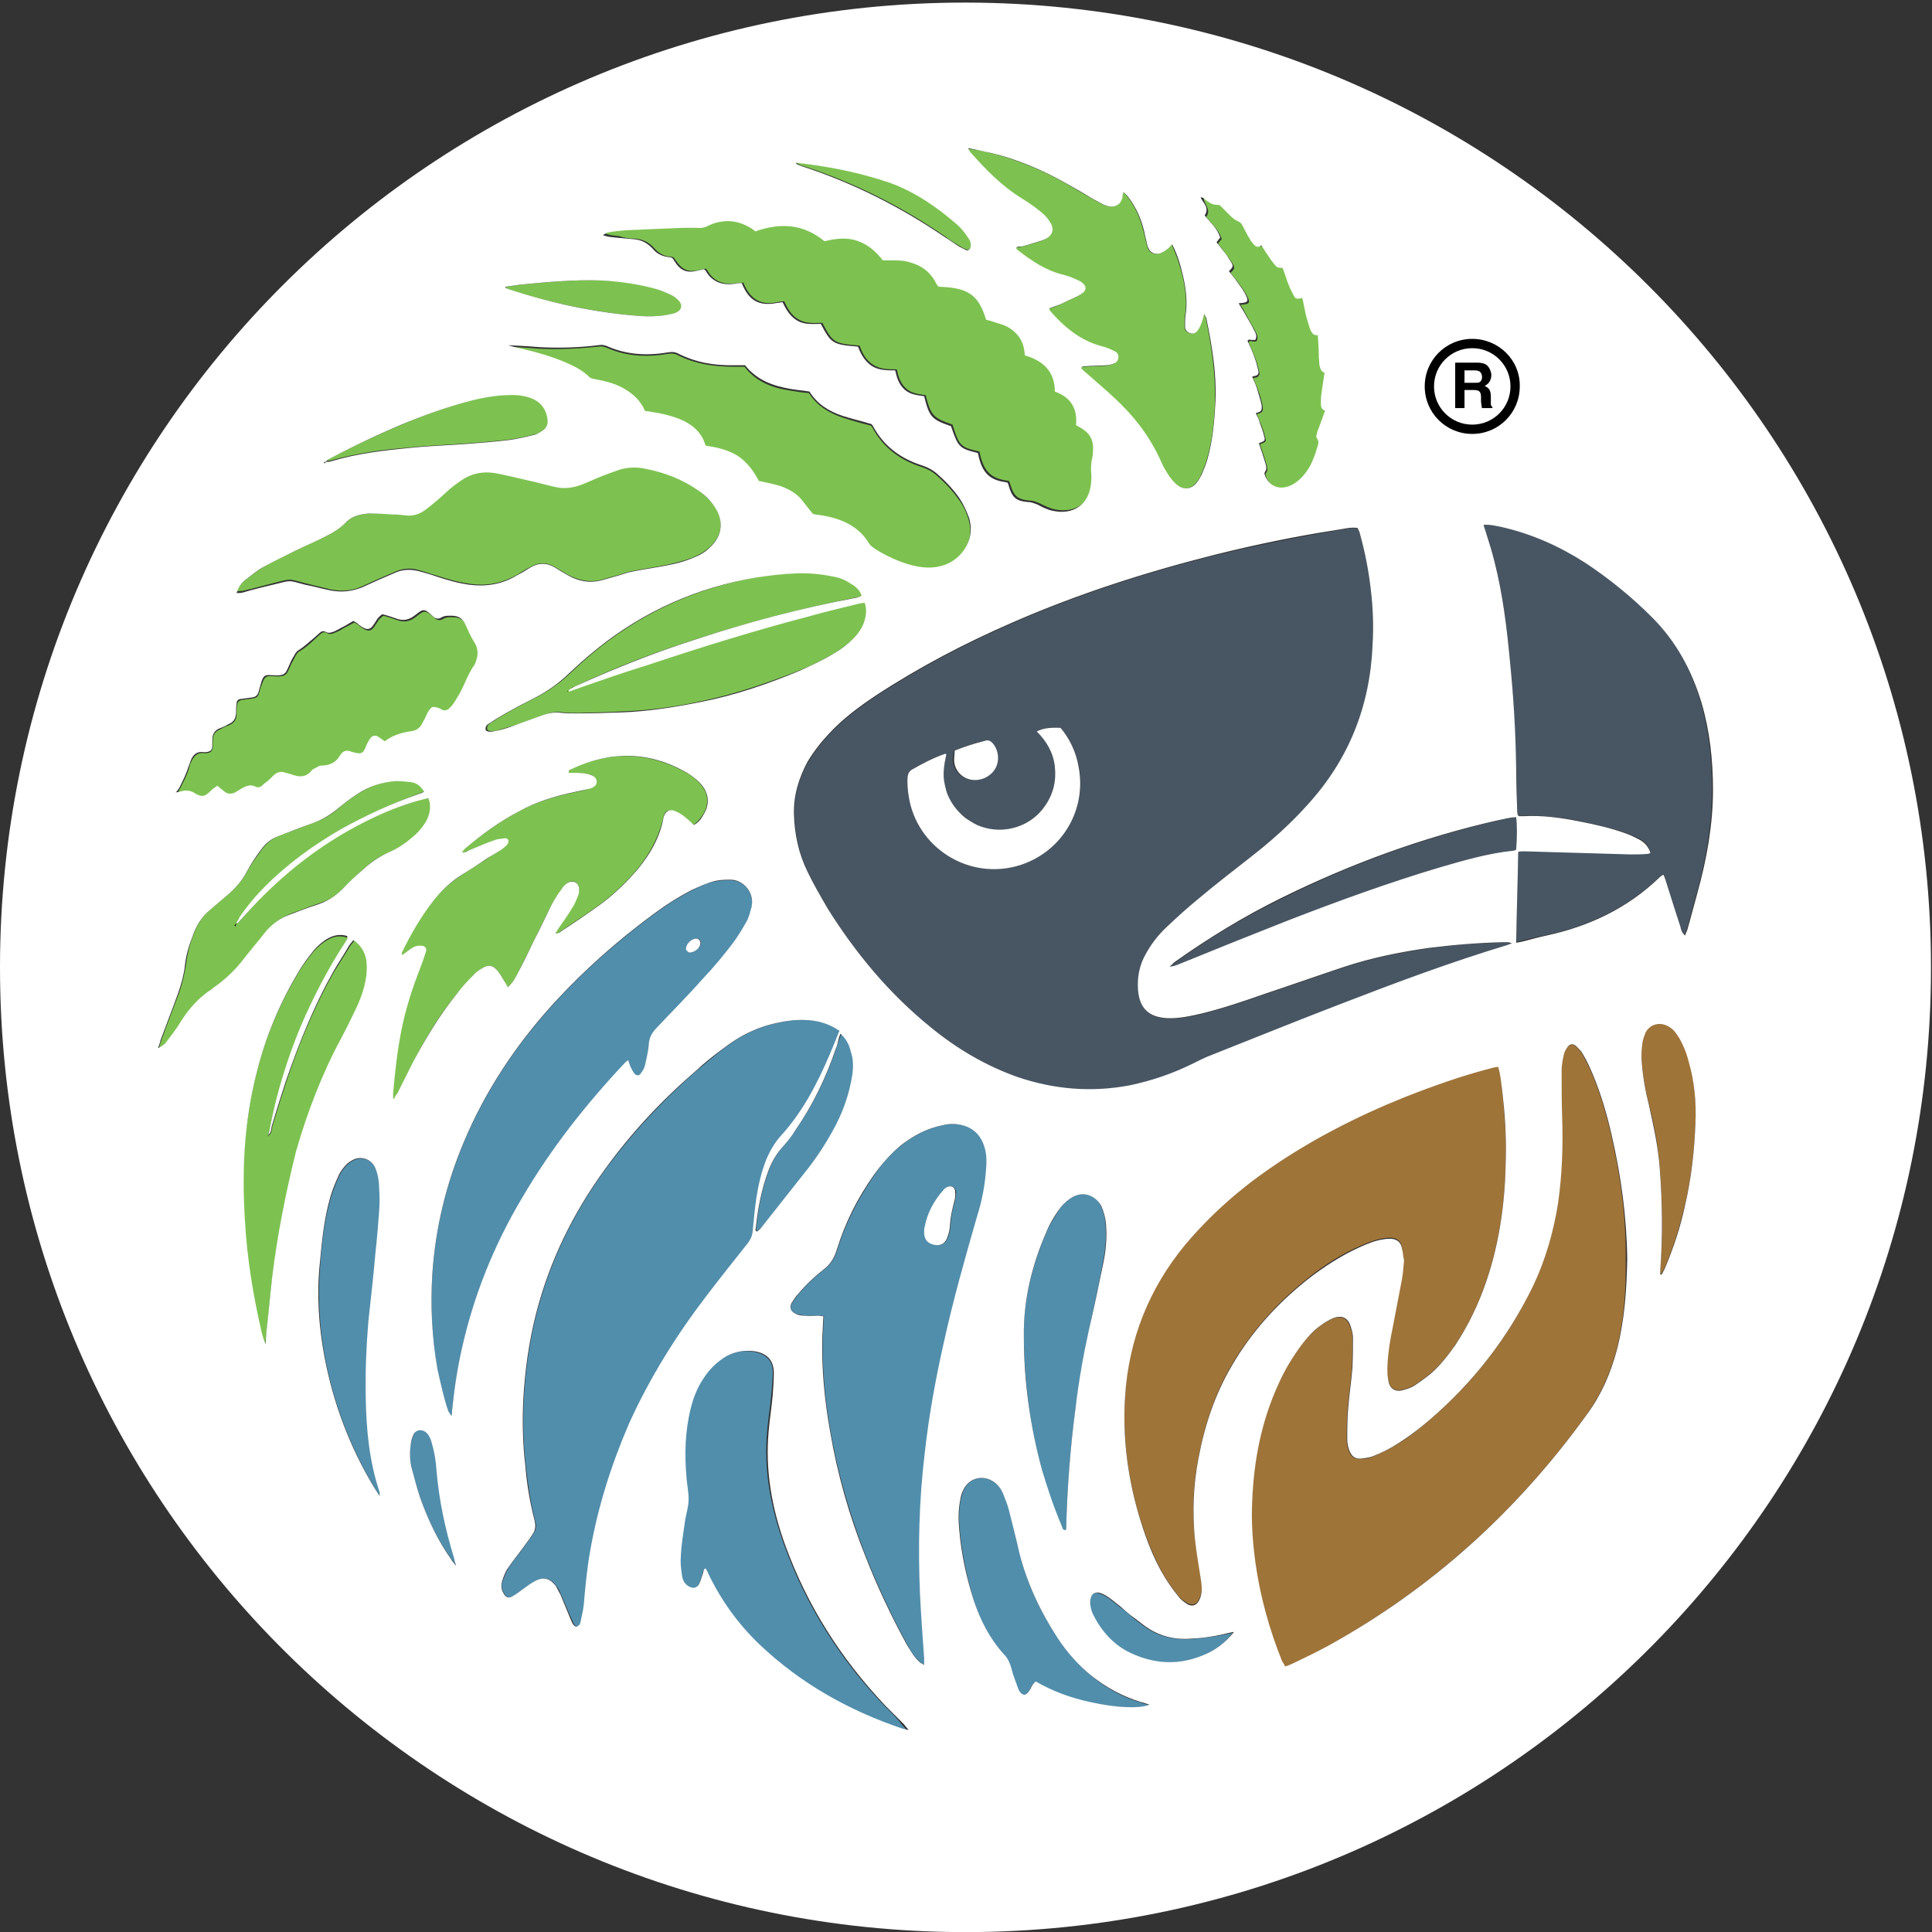 <svg width="374" height="374" viewBox="0 0 374 374" fill="none" xmlns="http://www.w3.org/2000/svg">
<rect x="0" y="0" width="374" height="374" fill="#333333" stroke="none"/>
<g clip-path="url(#clip0_68_6)">
<path class="haribon-green-section" d="M154.4 31.7C154.8 31.9 155.2 32.1 155.7 32.2C165.5 35.4 174.6 40 183 45.8C183.9 46.5 184.9 47.1 185.9 47.7C186.3 48 186.7 48.1 187.1 48.3C187.5 48.4 187.9 48.1 188 47.7C188.1 47 187.8 46.4 187.5 45.9C186.8 45 186.2 44.1 185.4 43.4C181.5 40 177.3 37.1 172.3 35.3C166.4 33.2 160.4 32.1 154.2 31.4C154.3 31.6 154.4 31.7 154.4 31.7Z" fill="#7DC250"/>
<path class="haribon-green-section" d="M111.9 132.6C119.3 129.1 127 126.2 134.8 123.7C145 120.4 155.4 117.7 166 115.6C166.3 115.5 166.6 115.4 167 115.2C166.6 114.1 165.8 113.4 164.9 112.9C163.8 112.2 162.6 111.8 161.4 111.5C159.1 111 156.7 110.8 154.4 110.9C151.8 111 149.2 111.3 146.7 111.7C135.3 113.7 125.1 118.2 116 125.4C114 127 112.1 128.7 110.3 130.4C108.4 132.2 106.3 133.7 104 134.9C102.2 135.8 100.3 136.8 98.5 137.8C97.5 138.4 96.4 139 95.4 139.7C94.9 140 94.2 140.3 94.3 141.1C94.3 141.5 95.1 141.7 96.2 141.4C97.4 141.1 98.5 140.7 99.7 140.4C101.5 139.7 103.4 139.1 105.2 138.4C106.5 137.9 107.8 137.7 109.1 137.9C110 138 110.9 138 111.9 138C114.9 137.9 117.8 137.9 120.8 137.7C125.9 137.5 130.9 136.8 135.9 135.7C142.6 134.3 148.9 132.1 155.2 129.6C157.4 128.7 159.6 127.6 161.7 126.3C163 125.5 164.3 124.6 165.4 123.4C166.2 122.6 166.9 121.7 167.4 120.6C167.9 119.3 168.2 118 167.7 116.4C167.2 116.5 166.8 116.5 166.4 116.6C163.1 117.4 159.9 118.2 156.6 119.1C146.2 121.8 136 125.1 125.8 128.4C120.7 130 115.6 131.8 110.5 133.5C110.4 133.5 110.3 133.5 110.2 133.5H110.1C110.2 133.5 110.2 133.4 110.3 133.4C110.4 133.4 110.5 133.4 110.6 133.5C110.7 133.4 110.7 133.1 110.7 133.1C110.8 133.1 111.3 132.9 111.9 132.6Z" fill="#7DC250"/>
<path class="haribon-green-section" d="M233.5 42C234.6 43.4 236 44.5 236.5 46.3C236.2 46.6 236 46.8 235.8 47.2C236.2 47.7 236.6 48.2 237 48.7C237.5 49.5 238.1 50.2 238.6 51C239.1 51.9 239 52.1 238.2 52.8C238.6 53.3 239 53.8 239.4 54.3C240 55.1 240.7 56 241.2 56.9C242.1 58.6 242.1 58.9 240.1 59C240.4 59.5 240.8 60 241 60.5C241.7 61.8 242.4 63 243.1 64.3C243.4 64.8 243.6 65.5 243.2 66.1C243 66.1 242.7 66.1 242.5 66.1C242.2 66.1 242 65.8 241.7 66.3C242.2 67.4 242.7 68.5 243.1 69.6C243.4 70.4 243.6 71.3 243.8 72.1C243.9 72.4 243.7 72.8 243.4 73C243.2 73.1 242.9 73.1 242.6 73.2C242.9 74 243.3 74.7 243.5 75.4C243.9 76.4 244.2 77.5 244.4 78.5C244.5 78.9 244.5 79.4 244.3 79.7C244.1 80 243.6 80 243.3 80.2C243.6 80.9 243.8 81.5 244.1 82.1C244.4 82.9 244.7 83.7 244.9 84.6C245.2 85.5 245 85.6 243.9 86C244.4 87.4 244.8 88.7 245.2 90C245.3 90.5 245.5 91 245.1 91.5C244.9 91.8 245 92 245.1 92.3C246 94.4 247.9 95.1 250 94.1C250.9 93.7 251.7 93.1 252.3 92.4C253.2 91.4 253.9 90.3 254.4 89C254.7 88.3 254.9 87.7 255.1 87C255.3 86.3 255.8 85.7 255.1 84.9C254.9 84.7 255.1 84.1 255.2 83.7C255.5 82.9 255.8 82.1 256.1 81.3C256.3 80.8 256.5 80.2 256.7 79.6C256.1 79.4 255.9 78.9 255.9 78.4C255.9 77.7 255.9 77 256 76.3C256.2 75 256.4 73.7 256.6 72.3C255.8 72 255.7 71.3 255.6 70.6C255.5 70.1 255.5 69.6 255.5 69C255.4 67.7 255.4 66.4 255.3 64.9C254.3 65 254 64.2 253.7 63.4C253.5 62.7 253.3 62.1 253.1 61.4C252.8 60.2 252.6 58.9 252.3 57.7C251.2 57.8 251.1 57.8 250.7 57.3C250.3 56.5 249.9 55.7 249.6 55C249.2 54 248.9 52.9 248.5 51.9C247.5 51.8 247.5 51.8 247.1 51.4C246.5 50.7 246 49.9 245.5 49.2C245.1 48.7 244.8 48.2 244.5 47.5C243.9 47.9 243.4 47.8 243 47.2C242.7 46.8 242.4 46.5 242.2 46.1C241.7 45.3 241.3 44.5 240.9 43.7C240.7 43.3 240.6 43 240.1 42.8C239.1 42.4 238.5 41.7 237.8 41C237.3 40.5 236.8 40 236.4 39.6C235 39.5 235 39.5 233.8 38.7C233.6 38.6 233.4 38.1 233 38.4C233.2 39.7 234.5 40.6 233.5 42Z" fill="#7DC250"/>
<path class="haribon-green-section" d="M122.9 46.2C124.4 46.3 125.7 46.9 126.7 48.1C127.6 49.1 128.7 49.7 130 49.7C130.1 49.7 130.3 49.8 130.5 49.9C130.6 50.1 130.7 50.3 130.9 50.5C132.1 52.3 133.3 52.7 135.3 52.3C135.7 52.2 136.2 52.1 136.6 52C136.7 52.1 136.9 52.2 136.9 52.3C138.2 54.6 140.2 55.2 142.7 54.8C143.1 54.7 143.5 54.8 143.9 54.7C144 55 144.1 55.2 144.2 55.4C145.5 58.1 147.5 59.1 150.4 58.5C150.8 58.4 151.3 58.4 151.8 58.3C152.5 59.8 153.2 61.1 154.7 61.9C156.1 62.7 157.7 62.5 159.2 62.5C161.2 66.3 161.4 66.5 166.4 66.9C166.9 68.3 167.6 69.7 169 70.6C170.4 71.5 171.9 71.5 173.6 71.5C173.9 72.9 174.3 74.2 175.4 75.2C176.5 76.2 177.9 76.3 179.2 76.5C180.2 80.5 180.7 80.9 184.4 82.2C185.7 86.4 186 86.6 189.6 87.4C189.9 88.8 190.3 90.3 191.3 91.4C192.4 92.6 193.9 92.9 195.3 93.1C195.4 93.3 195.5 93.4 195.5 93.5C196.2 96 196.9 96.7 199.4 96.9C200.1 96.9 200.6 97.2 201.2 97.4C202.2 97.9 203.2 98.4 204.2 98.6C208 99.4 211.1 97.5 211.5 93.3C211.6 92.5 211.6 91.7 211.5 90.9C211.5 90.1 211.5 89.3 211.7 88.5C211.9 87.7 211.9 86.9 211.9 86.1C211.9 84.6 211.1 83.5 209.8 82.7C209.4 82.5 209 82.3 208.6 82C209 78.7 207.6 76.6 204.5 75.5C204.5 71.6 202.2 69.5 198.7 68.5C198.7 68.1 198.6 67.8 198.6 67.6C198.3 65.4 197.2 63.8 195.2 62.9C194.4 62.5 193.5 62.3 192.6 62C192.1 61.9 191.6 61.7 191.2 61.6C189.6 56.8 187.7 55.4 181.9 55.2C181.7 54.8 181.5 54.5 181.4 54.3C180.3 52.3 178.7 51.1 176.5 50.5C175.3 50.2 174.1 50.1 172.9 50.1C172.4 50.1 171.9 50.1 171.2 50.1C169.9 48.4 168.3 47.1 166.2 46.3C164.1 45.6 162 45.9 159.9 46.4C155.8 43 151.3 42.7 146.5 44.5C146 44.2 145.6 43.9 145.2 43.6C143.6 42.7 141.8 42.3 140 42.6C139.1 42.7 138.2 43 137.4 43.4C136.6 43.8 135.9 43.9 135.1 43.8C134.3 43.7 133.5 43.7 132.7 43.8C130.2 43.9 127.7 44 125.3 44.1C123.9 44.2 122.5 44.2 121.1 44.3C120.1 44.4 119 44.5 118 44.7C117.7 44.7 117.5 45 117.2 45.2C118.1 45.6 119 45.6 119.8 45.7C120.7 46 121.8 46.2 122.9 46.2Z" fill="#7DC250"/>
<path class="haribon-green-section" d="M197.6 38.5C198.9 39.3 200.2 40.3 201.4 41.2C202 41.7 202.6 42.3 203 43C203.9 44.4 203.6 45.7 202.1 46.4C201.1 46.9 199.9 47.1 198.8 47.5C198.4 47.6 198 47.6 197.6 47.8C197.2 47.9 196.8 47.8 196.5 48.1C196.6 48.2 196.7 48.4 196.8 48.5C199.5 50.6 202.3 52.5 205.7 53.3C206.4 53.5 207 53.7 207.7 54C208.1 54.1 208.6 54.3 209 54.6C210.3 55.4 210.3 56.3 209 57.1C208 57.7 206.9 58.1 205.9 58.6C205 59.1 204 59.5 202.9 59.8C203 60.1 203 60.2 203.1 60.3C205.8 63.4 208.9 65.9 213 67.1C213.9 67.4 214.7 67.7 215.6 68.1C216.8 68.6 216.4 70.1 215.6 70.4C215.1 70.6 214.6 70.8 214.1 70.8C212.7 70.9 211.2 70.9 209.8 71C209.5 71 209.2 71 209.1 71.4C209.5 71.7 209.9 72.1 210.3 72.4C212.1 74 213.9 75.5 215.6 77.1C219.4 80.6 222.5 84.5 224.6 89.2C225 90.2 225.6 91.2 226.2 92.1C226.6 92.8 227.2 93.4 227.8 93.9C229.1 94.9 230.5 94.7 231.5 93.5C231.9 93 232.3 92.5 232.5 91.9C232.9 91 233.3 90 233.6 89C234.7 85.3 235.1 81.4 235.2 77.5C235.3 72.1 234.5 66.8 233.4 61.5C233.4 61.3 233.2 61.1 233 60.8C232.8 61.5 232.6 62 232.5 62.5C232.3 63 232.1 63.4 231.8 63.9C231.4 64.5 230.9 64.7 230.3 64.5C229.7 64.3 229.3 64 229.3 63.2C229.3 62.4 229.3 61.7 229.4 61C229.8 58.5 229.5 56.2 229 53.8C228.5 51.6 227.8 49.5 226.8 47.3C226.5 47.7 226.2 48 225.9 48.2C225.5 48.5 225.1 48.9 224.6 49C223.4 49.4 222.5 49 222.1 47.8C221.9 47.1 221.8 46.5 221.6 45.8C221 42.9 220 40.3 218.2 38C218 37.7 217.8 37.5 217.4 37.2C217.3 37.5 217.2 37.6 217.2 37.8C217.2 38 217.2 38.3 217.1 38.5C216.8 39.5 216.1 40 215 40C214.5 40 214 39.8 213.5 39.6C212.7 39.2 211.9 38.7 211.1 38.3C209.5 37.4 207.9 36.4 206.3 35.5C201.7 32.9 196.9 30.9 191.7 29.6C190.3 29.2 188.8 28.9 187.1 28.8C187.3 29.1 187.3 29.3 187.5 29.5C190.6 32.9 193.7 36.1 197.6 38.5Z" fill="#7DC250"/>
<path class="haribon-green-section" d="M123.1 61.1C125.2 61.3 127.4 61.3 129.5 60.9C130 60.8 130.5 60.7 131 60.5C132.1 60 132.3 59 131.4 58.1C131 57.7 130.5 57.3 130 57.1C129.1 56.7 128.2 56.3 127.3 56C123.8 54.9 120.2 54.4 116.6 54.3C111.3 54.1 106.1 54.6 100.8 55.1C99.9 55.2 98.9 55.4 98 55.5C98 55.6 98 55.7 98 55.8C98.2 55.9 98.4 56 98.6 56.1C106.6 58.6 114.7 60.4 123.1 61.1Z" fill="#7DC250"/>
<path class="haribon-blue-section" d="M63.1 89.4C63 89.4 62.9 89.4 62.9 89.4C62.9 89.4 62.8 89.4 62.8 89.5C62.9 89.5 63 89.6 63.1 89.6C63 89.5 63.1 89.4 63.1 89.4Z" fill="#518EAC"/>
<path class="haribon-green-section" d="M53.2 112.8C56.5 112 55.7 112 59.1 112.9C60.7 113.3 62.4 113.7 64 114.1C66.1 114.5 68.2 114.4 70.1 113.5C71.2 113 72.3 112.5 73.4 112C74.6 111.5 75.7 111 76.9 110.5C78.3 110 79.7 109.9 81.2 110.4C82.3 110.7 83.4 111.1 84.5 111.4C86.6 112.1 88.7 112.7 90.9 113C94.2 113.5 97.3 112.9 100.2 111.2C101 110.7 101.8 110.2 102.6 109.8C104.2 108.8 105.9 108.8 107.5 109.8C108.3 110.3 109.2 110.8 110 111.3C112 112.3 114 112.8 116.2 112.3C117.2 112 118.3 111.7 119.4 111.4C120.2 111.2 120.9 110.9 121.7 110.7C123.5 110.3 125.4 110 127.2 109.7C129.5 109.3 131.7 108.8 133.9 108C135.2 107.5 136.4 106.8 137.4 105.9C139.9 103.6 140.2 100.6 138.2 97.8C137.3 96.6 136.2 95.7 135.1 94.8C132.1 92.7 128.8 91.4 125.2 90.7C123.5 90.3 121.7 90.3 120 90.8C118.9 91.1 117.8 91.5 116.7 92C115.4 92.5 114.2 93.1 112.9 93.6C111.2 94.3 109.4 94.6 107.6 94.2C105.8 93.8 104 93.4 102.2 92.9C100.1 92.4 98 91.9 95.9 91.5C93.5 91.1 91.3 91.5 89.3 92.9C88.4 93.5 87.5 94.2 86.7 94.9C85.8 95.6 85 96.5 84.1 97.2C83.5 97.7 82.8 98.2 82.2 98.7C81.2 99.4 80.1 99.8 78.8 99.7C77.9 99.6 77.1 99.6 76.2 99.5C74.6 99.4 73.1 99.3 71.5 99.4C69.8 99.5 68.2 99.9 66.9 101.2C65.8 102.3 64.4 103.1 63.1 103.8C61.1 104.8 59.1 105.6 57.2 106.6C55.1 107.6 53 108.6 51.1 109.7C49.8 110.5 48.5 111.5 47.3 112.4C46.7 113 46.2 113.5 45.7 114.5C46.3 114.4 46.6 114.4 46.9 114.4C49.1 113.9 51.2 113.3 53.2 112.8Z" fill="#7DC250"/>
<path class="haribon-green-section" d="M79.5 86.6C83.3 86.2 87.1 86.1 90.9 85.8C93.4 85.6 96 85.4 98.5 85.1C100.2 84.9 101.8 84.5 103.4 84.1C104.1 84 104.7 83.6 105.2 83.2C105.9 82.7 106.2 82 106.1 81.1C105.7 79 104.6 77.6 102.7 76.9C101.2 76.4 99.7 76.3 98.1 76.4C95.1 76.5 92.1 77.2 89.3 78C80.4 80.7 71.9 84.6 63.7 88.8C63.5 88.9 63.4 89 63.3 89.2C63.6 89.2 63.9 89.2 64.2 89.1C69.2 87.7 74.3 87 79.5 86.6Z" fill="#7DC250"/>
<path class="haribon-green-section" d="M109.4 70.5C111.1 71.2 112.7 71.9 114 73.3C114.3 73.6 114.7 73.7 115.1 73.7C116.8 74 118.4 74.4 119.9 75.1C122 76 123.7 77.3 124.6 79.5C124.7 79.6 124.8 79.8 124.9 79.9C125.2 79.9 125.5 79.9 125.8 80C128 80.3 130.1 80.7 132.1 81.7C134.1 82.7 135.6 84 136.4 86.3C136.4 86.4 136.5 86.5 136.7 86.6C138.9 86.8 141 87.4 142.9 88.6C144.8 89.8 146 91.6 146.9 93.4C148.5 93.8 149.8 94 151.1 94.4C152.5 94.8 153.8 95.5 154.8 96.6C155.7 97.6 156.5 98.7 157.4 99.8C158.2 99.9 159 100 159.8 100.2C163.3 100.9 166.3 102.4 168.3 105.6C168.5 106 168.9 106.3 169.3 106.5C171.5 107.9 173.8 109.1 176.3 109.8C178.3 110.3 180.3 110.5 182.3 109.9C185.4 109 188.9 105.3 187.5 100.6C187.1 99.2 186.5 97.9 185.6 96.7C184.4 95 183 93.5 181.4 92.1C180.5 91.3 179.6 90.8 178.4 90.4C174.3 89.1 171 86.7 168.9 82.8C168.8 82.6 168.6 82.4 168.6 82.4C166.6 81.9 164.8 81.4 163 80.8C160.4 79.9 158.1 78.5 156.6 76.1C155.3 76 154.1 75.8 152.9 75.6C149.5 75.1 146.4 73.9 144.2 71.1L144.1 71C143.5 71 142.8 71 142.2 71C138.3 71 134.6 70.5 131.1 68.7C130.5 68.4 129.9 68.4 129.3 68.5C125.2 69.2 121.2 69 117.4 67.3C116.9 67.1 116.4 67 115.9 67.1C112 67.5 108.2 67.7 104.3 67.5C102.1 67.3 99.9 67.2 97.7 67.1V67.2C98.7 67.5 99.8 67.7 100.8 68C103.7 68.5 106.6 69.3 109.4 70.5Z" fill="#7DC250"/>
<path class="haribon-dark-gray-section" d="M227.4 186.4C227.1 186.7 226.8 186.9 226.5 187.2C227.2 187.2 227.7 187 228.2 186.8C235.3 183.9 242.3 181.1 249.4 178.3C259.2 174.5 269.1 170.9 279.2 167.9C283.7 166.6 288.2 165.3 292.9 164.8C293.2 164.8 293.4 164.6 293.6 164.5C293.8 162.2 293.8 159.4 293.6 158.2C292.4 158.2 291.2 158.6 290.1 158.8C275.6 162.2 261.7 167.2 248.3 173.9C240.9 177.5 234 181.6 227.4 186.4Z" fill="#485664"/>
<path class="haribon-black-section" d="M289.1 77C288.8 76.3 288.3 75.6 287.9 74.9C288.2 74.7 288.4 74.5 288.7 74.3C289.5 73.5 289.6 72.7 289.2 71.6C288.8 70.7 288 70.4 287.1 70.3C285.5 70.1 284 70.1 282.4 70.4C282.2 70.4 282.1 70.6 281.9 70.7V73.6C281.9 74.6 281.9 75.7 281.9 76.7C281.9 77.6 281.7 78.6 282.1 79.7C282.6 79.7 283.2 79.6 283.8 79.6C284.1 78.4 283.7 77.2 284.1 76.2C286.2 76 286.5 76.2 287 78C287.1 78.5 287.2 79.1 287.7 79.6C288.4 79.7 289 79.8 289.7 79.5C289.4 78.6 289.3 77.8 289.1 77ZM286.1 74.3C285.6 74.5 285.2 74.5 284 74.3V72C284.8 71.6 285.5 71.7 286.2 72C286.8 72.3 287.1 72.7 287.1 73.3C287 73.8 286.6 74.1 286.1 74.3Z" fill="black"/>
<path class="haribon-black-section" d="M290 66.8C288.1 65.8 286.1 65.4 284 65.7C278.9 66.3 274.6 71.2 276.1 77.1C277.2 81.5 281.4 84.2 285.3 84.1H286C290.1 83.9 293.7 81 294.5 77C295.5 72.2 293.2 68.7 290 66.8ZM291.8 77.8C290.6 80.7 287.8 82.5 284.6 82.1C280.8 81.7 278.7 78.9 278.2 76.4C278.1 75.9 278.1 75.4 278 75C278 70.5 281.3 67.2 285.6 67.4C288.2 67.6 290.1 68.8 291.3 71.1C292.6 73.3 292.7 75.5 291.8 77.8Z" fill="black"/>
<path class="haribon-blue-section" d="M162.3 201.6C162.2 202 162 202.5 161.9 202.9C160 208.5 157.4 213.9 154 218.8C153.3 219.8 152.6 220.8 151.8 221.7C150.5 223.1 149.6 224.6 148.9 226.4C147.5 230.1 146.8 233.8 146.4 237.7C146.4 237.9 146.3 238.2 146.7 238.3C146.9 238 147.2 237.8 147.5 237.5C150.3 234 153.1 230.6 155.8 227.1C157.8 224.5 159.7 221.8 161.3 218.9C163.1 215.5 164.5 211.9 165.1 208C165.3 206.5 165.3 205 164.9 203.6C164.6 202.3 164.1 201.2 162.9 200.1C162.6 200.7 162.5 201.2 162.3 201.6Z" fill="#518EAC"/>
<path class="haribon-green-section" d="M38 153.9C38.2 154 38.4 154.1 38.6 154.2C39.3 154.5 39.8 154.4 40.4 153.9C40.7 153.6 41 153.3 41.3 153.1C41.6 152.9 42 152.7 42.3 152.4C42.7 152.8 43.2 153.1 43.5 153.4C44.2 154 44.9 154.1 45.7 153.7C46.2 153.4 46.7 153.1 47.2 152.8C48 152.4 48.8 152.1 49.7 152.6C50.1 152.8 50.5 152.7 50.8 152.5C51.2 152.2 51.6 151.8 52 151.5C52.5 151.1 52.9 150.6 53.4 150.2C53.9 149.8 54.5 149.6 55.2 149.8C55.7 150 56.3 150.1 56.9 150.3C58.3 150.8 59.5 150.7 60.5 149.5C60.6 149.3 60.8 149.1 61 149.1C61.5 148.9 61.9 148.5 62.4 148.5C64 148.4 65.3 147.8 66.1 146.4L66.2 146.3C66.6 145.8 67.2 145.5 67.9 145.7C68.4 145.8 68.9 146 69.4 146.1C70 146.2 70.4 146 70.7 145.5C70.9 145.1 71 144.7 71.2 144.4C71.4 144 71.6 143.6 71.9 143.2C72.3 142.7 72.9 142.6 73.5 142.9C73.9 143.2 74.4 143.4 74.8 143.8C76.2 142.7 77.8 142.2 79.5 141.9C79.7 141.9 80 141.8 80.2 141.8C81 141.6 81.6 141.1 82 140.4C82.3 139.7 82.7 139 83 138.4C83.8 137 84 136.9 85.6 137.5C85.7 137.5 85.7 137.5 85.7 137.6C86.4 138 87 137.8 87.4 137.3C87.9 136.8 88.3 136.1 88.7 135.5C90.1 133.4 90.7 131 92.2 128.9C92.3 128.8 92.3 128.6 92.4 128.4C92.9 127.1 92.9 125.8 92.1 124.6C91.4 123.5 90.9 122.4 90.4 121.2C89.9 120.1 89.2 119.6 88 119.5C87.2 119.5 86.5 119.4 85.8 119.8C85.2 120.2 84.6 120.1 84.1 119.6C82.2 117.9 82.1 118.2 80.4 119.5C79.2 120.4 78.1 120.5 76.8 120C75.9 119.7 75.1 119.4 74.2 119.2C73.9 119.5 73.7 119.6 73.5 119.8C73.3 120 73.1 120.3 73 120.5C72 122.1 71.6 122.7 69.6 121.2C69.5 121 69.1 120.8 68.6 120.5C67.9 120.9 67.3 121.2 66.7 121.5C66.2 121.8 65.6 122.2 65 122.4C64.4 122.7 63.8 122.9 63.2 122.5C62.8 122.3 62.4 122.4 62.1 122.7C61.7 123 61.4 123.3 61.1 123.6C60.2 124.4 59.3 125.3 58.1 126C57.7 126.2 57.4 126.6 57.2 127C56.9 127.5 56.7 128 56.4 128.5C55.4 130.6 55.7 131.1 52.7 130.9C51.5 130.8 51.2 131.1 50.8 132.2C50.5 132.9 50.3 133.6 50.1 134.3C49.9 134.9 49.6 135.1 49 135.2C48.2 135.3 47.5 135.4 46.8 135.5C46.3 135.6 46 135.9 45.9 136.4C45.8 137 45.8 137.7 45.8 138.3C45.8 139.3 45.3 140 44.3 140.4C43.7 140.6 43.1 140.9 42.6 141.2C41.6 141.6 41.2 142.3 41.2 143.4C41.2 143.8 41.2 144.2 41.2 144.6C41.1 145.4 40.8 145.7 40 145.8C39.8 145.8 39.6 145.8 39.5 145.8C38.2 145.6 37.5 146.4 37 147.5C36.9 147.8 36.7 148 36.7 148.3C36.3 149.9 35.5 151.4 34.7 152.9C34.6 153.2 34.4 153.5 34.3 153.9C34.8 153.8 35.1 153.8 35.3 153.7C36.1 153.2 37.1 153.2 38 153.9Z" fill="#7DC250"/>
<path class="haribon-blue-section" d="M207.2 232C206.3 232.6 205.5 233.4 204.9 234.4C204.1 235.7 203.2 237 202.6 238.5C199.8 245 198.1 251.7 198.2 258.8C198.3 267.6 199.4 276.2 201.7 284.6C202.7 288.3 203.9 291.9 205.5 295.4C205.6 295.7 205.6 296.2 206.3 296.3C206.3 296.1 206.4 295.9 206.4 295.7C206.6 288 207.2 280.4 208.2 272.7C208.9 267.6 209.8 262.5 210.8 257.5C211.7 253.2 212.7 248.8 213.5 244.4C214 241.9 214.2 239.5 214 237C213.9 235.8 213.7 234.6 213.1 233.5C212.4 231.6 209.8 230.2 207.2 232Z" fill="#518EAC"/>
<path class="haribon-brown-section" d="M269.5 256.9C269.1 259.3 268.6 261.7 268.5 264.1C268.5 265.2 268.5 266.3 268.8 267.4C269.1 268.8 270.2 269.4 271.6 269C272.3 268.8 273 268.6 273.7 268.2C274.9 267.4 276 266.6 277.1 265.7C278.9 264.1 280.4 262.3 281.7 260.3C284.4 256.4 286.3 252.2 287.8 247.7C290.4 240 291.4 232.1 291.5 224C291.6 219.7 291.2 215.3 290.8 211C290.6 209.6 290.5 208 290 206.4C289.6 206.5 289.3 206.5 289 206.6C283.2 208.1 277.5 210.1 271.9 212.3C262.7 216 253.9 220.5 245.8 226.1C239.7 230.3 234.2 235.2 229.4 240.9C222.3 249.4 218.4 259.2 217.8 270.2C217.3 277.7 218.2 285.1 220.2 292.3C221.5 296.7 223.1 301.1 225.4 305.1C226.2 306.4 227.1 307.7 228.1 308.9C228.5 309.5 229.2 309.9 229.8 310.3C230.7 310.8 231.5 310.7 232 309.8C232.3 309.3 232.5 308.6 232.6 308C232.7 307.3 232.6 306.5 232.5 305.8C232.1 303.1 231.7 300.3 231.3 297.6C230.7 292.4 231 287.2 232 282.1C233.2 275.8 235.2 269.7 238.5 264.1C242.3 257.7 247.2 252.2 253.1 247.5C256.3 244.9 259.8 242.7 263.5 241.1C264.9 240.5 266.4 239.9 267.9 239.7C268.4 239.6 268.8 239.6 269.3 239.6C270.6 239.7 271.2 240.3 271.4 241.5C271.5 242.2 271.6 243 271.6 243.7C271.5 244.9 271.5 246.1 271.2 247.3C270.7 250.7 270.1 253.8 269.5 256.9Z" fill="#9F7439"/>
<path class="haribon-dark-gray-section" d="M292 182.5H291C286.2 182.5 281.4 182.9 276.6 183.6C271 184.4 265.4 185.5 260.1 187.3C255 189 249.9 190.8 244.8 192.5C240.7 193.9 236.7 195.3 232.6 196.3C230.4 196.8 228.2 197.3 225.9 197.2C222.4 197 220.7 195.3 220.3 191.8C220.1 189.2 220.7 186.9 221.9 184.6C223 182.7 224.3 181 225.8 179.6C227.9 177.6 230 175.7 232.1 174C235.4 171.3 238.7 168.8 242 166.1C246 162.9 249.8 159.5 253.2 155.8C261.1 147 265.2 136.7 265.7 125C265.8 121.5 265.8 118.1 265.4 114.6C265 110.9 264.3 107.2 263.3 103.6C263.2 103.2 263 102.8 262.8 102.3C261.3 102.1 260.1 102.5 258.8 102.7C251 104 243.2 105.6 235.6 107.4C222.1 110.8 208.8 115 196.1 120.6C186.9 124.6 178.1 129.2 169.7 134.7C166.4 136.9 163.3 139.2 160.6 142.1C159 143.8 157.6 145.6 156.4 147.6C154.6 150.8 153.7 154.1 153.8 157.7C153.9 161.6 154.7 165.3 156.4 168.8C157.6 171.3 159 173.7 160.4 176.1C165.8 184.7 172.3 192.5 180.2 198.9C185.3 203 190.9 206.4 197.1 208.6C204.2 211.1 211.4 211.6 218.8 210.2C223.1 209.4 227.3 207.9 231.2 205.9C232 205.5 232.9 205.1 233.7 204.7C242.3 201.3 250.9 197.8 259.5 194.5C270.1 190.4 280.8 186.4 291.7 183.1C292 183 292.3 182.9 292.8 182.7C292.2 182.6 292.1 182.5 292 182.5ZM184.6 145.3C186.7 144.5 188.6 143.9 190.5 143.4C191 143.3 191.5 143.4 191.9 143.8C193.2 145.2 193.4 147.3 192.4 148.9C191.4 150.5 189.4 151.3 187.6 150.9C185.8 150.5 184.5 148.9 184.4 147C184.5 146.5 184.6 145.9 184.6 145.3ZM197.7 167.4C187.7 170.7 177.4 164.1 175.9 154.1C175.7 152.8 175.6 151.6 175.7 150.3C175.7 149.7 175.9 149.3 176.5 149C178.6 147.8 180.7 146.7 183 145.9C183 145.9 183.1 145.9 183.2 146C182.8 148 182.3 149.9 182.9 151.9C183.1 152.7 183.4 153.6 183.7 154.4C184.1 155.2 184.6 156 185.2 156.7C185.8 157.4 186.6 158.1 187.4 158.7C188.2 159.2 189 159.6 189.9 160C194.4 161.6 199.6 160 202.3 156C203.9 153.7 204.5 151.2 204.2 148.4C203.9 145.7 202.6 143.5 200.7 141.6C201.8 141 203.2 140.8 205.3 140.9C207.2 143 208.3 145.6 208.9 148.4C210.4 156.7 205.7 164.7 197.7 167.4Z" fill="#485664"/>
<path class="haribon-blue-section" d="M171.2 330.2C162.6 321.2 156.1 310.9 151.8 299.1C149.2 291.9 147.8 284.6 148.5 277C148.7 274.7 149.1 272.3 149.3 270C149.4 268.6 149.6 267.1 149.6 265.7C149.6 263.2 148.1 262.1 146 261.7C144 261.3 142.2 261.7 140.5 262.6C138.6 263.6 137.2 265.1 136 266.9C134.8 268.7 134.1 270.7 133.5 272.8C132.4 277.2 132.3 281.7 132.7 286.2C132.8 287.6 133.1 288.9 133.1 290.3C133 291.7 132.6 293.1 132.4 294.6C132.1 296.8 131.8 299 131.6 301.3C131.5 302.5 131.7 303.7 131.9 304.9C132 305.8 132.3 306.6 133.1 307.1C134 307.7 134.8 307.6 135.3 306.6C135.6 306 135.8 305.3 136 304.6C136.1 304.3 136 303.9 136.5 303.7C136.7 304 136.9 304.3 137 304.7C139.5 309.9 142.9 314.5 147 318.5C154.9 326.1 164.3 331.2 174.5 334.7C174.7 334.8 175 334.8 175.5 334.9C175.1 334.4 174.8 334.1 174.6 333.9C173.6 332.5 172.4 331.4 171.2 330.2Z" fill="#518EAC"/>
<path class="haribon-green-section" d="M88.5 192.3C89.5 191.1 90.6 190 91.6 188.8C92.1 188.3 92.7 187.8 93.4 187.4C94.6 186.7 95.4 186.8 96.3 187.9C96.8 188.5 97.2 189.2 97.6 189.9C97.9 190.3 98 190.7 98.3 191.1C99.1 190.4 99.6 189.6 100 188.8C101.2 186.5 102.3 184.2 103.4 182C104.5 179.8 105.5 177.6 106.6 175.5C107.2 174.3 108 173.2 108.7 172.1C109 171.6 109.5 171.2 109.9 170.9C110.9 170.2 112.1 170.8 112.1 172.1C112.1 172.6 112 173 111.8 173.4C111.5 174.2 111.1 175 110.7 175.7C109.9 177 109 178.3 108.1 179.6C107.9 179.9 107.7 180.2 107.4 180.7C108 180.7 108.3 180.5 108.5 180.3C111 178.6 113.6 176.9 116.1 175.1C118.8 173.1 121.2 170.8 123.4 168.2C125.6 165.5 127.3 162.5 128.2 159.1C128.3 158.7 128.4 158.3 128.5 157.9C128.8 157 129.3 156.7 130.3 157C131.3 157.2 132.1 157.8 132.8 158.4C133.3 158.8 133.7 159.2 134.2 159.7C135.1 159.1 135.7 158.3 136.2 157.5C137.3 155.5 137.1 153.6 135.7 151.9C134.9 151 134 150.2 132.9 149.6C125.6 145.5 118.1 145.3 110.5 148.9C110.2 149 110 149.1 110 149.6C110.4 149.6 110.9 149.6 111.3 149.6C112.2 149.7 113 149.7 113.9 149.9C114.6 150 115.2 150.3 115.4 151.2C115.5 151.9 115 152.4 114 152.7C113.1 153 112.1 153.2 111.1 153.4C107.3 154.2 103.6 155.3 100.2 157.2C96.5 159.2 93.1 161.7 89.8 164.4C89.6 164.6 89.4 164.8 89.2 165.1C89.8 165.2 90.2 164.8 90.6 164.7C92.3 164 93.9 163.4 95.6 162.7C96.1 162.5 96.7 162.5 97.3 162.4C97.6 162.4 98 162.4 98.2 162.8C98.3 163.2 98.2 163.5 97.9 163.7C97.5 164.1 97.1 164.4 96.7 164.7C95.9 165.2 95 165.7 94.2 166.3C92.3 167.5 90.4 168.7 88.5 170C86.6 171.3 85 172.9 83.6 174.7C81.2 177.8 79.3 181.1 77.6 184.6C77.5 184.7 77.6 184.9 77.6 185.1C78.3 184.6 78.9 184.1 79.6 183.7C80.2 183.3 80.9 183.1 81.6 183.3C82.1 183.4 82.4 183.8 82.3 184.3C82.2 184.9 81.9 185.5 81.7 186.1C80.8 188.9 79.7 191.6 78.8 194.5C77.2 199.8 76.5 205.3 76.1 210.9C76 211.6 76 212.2 76 212.9C76.1 212.9 76.2 212.9 76.3 213C76.5 212.7 76.7 212.3 76.8 212C77.8 210 78.8 208 79.8 206C82.3 201 85.1 196.4 88.5 192.3Z" fill="#7DC250"/>
<path class="haribon-blue-section" d="M144.9 240.6C145.4 240 145.7 239.3 145.8 238.4C145.9 236.3 146.2 234.1 146.5 232C146.9 229.4 147.5 226.8 148.5 224.3C149.2 222.6 150.2 221 151.5 219.6C152.4 218.6 153.3 217.6 154 216.5C157.7 211.3 160.2 205.6 162.6 199.5C162.4 199.4 162.1 199.2 161.9 199.1C160.9 198.4 159.9 198 158.7 197.8C156 197.2 153.3 197.4 150.6 198C146.7 198.8 143.3 200.5 140.2 202.9C138.4 204.3 136.6 205.8 134.8 207.3C128.2 213.1 122.3 219.4 117.1 226.5C111 234.9 106.5 244.1 103.9 254.2C102.5 259.7 101.7 265.3 101.4 271C101.2 275.3 101.3 279.6 101.8 283.8C102.2 287.4 102.7 290.9 103.6 294.4C103.9 295.4 103.8 296.2 103.2 297C102.5 298 101.7 299.1 101 300.1C100.1 301.3 99.2 302.3 98.4 303.6C97.9 304.4 97.6 305.3 97.3 306.1C97 306.8 97.1 307.6 97.5 308.3C98 309.2 98.5 309.5 99.5 308.9C100.2 308.5 100.8 307.9 101.5 307.5C102.3 307 103 306.4 103.8 306C105.4 305.2 106.7 305.6 107.7 307C108.1 307.5 108.4 308.1 108.6 308.7C109.3 310.2 109.9 311.8 110.6 313.3C110.9 313.9 111 314.6 111.7 314.9C112.3 314.8 112.5 314.4 112.6 313.9C112.8 312.8 113.1 311.8 113.2 310.7C113.4 307.3 113.8 303.9 114.4 300.5C115.9 291.9 118.5 283.6 122.1 275.6C126.1 266.8 131.2 258.6 137.1 250.9C139.5 247.4 142.2 244 144.9 240.6Z" fill="#518EAC"/>
<path class="haribon-blue-section" d="M141.5 170.4C140.5 170.4 139.5 170.4 138.6 170.6C136.9 170.9 135.4 171.6 133.9 172.4C131.2 173.8 128.7 175.4 126.3 177.2C119.4 182.3 113.1 187.9 107.3 194.2C99.9 202.3 93.9 211.3 89.7 221.4C86.3 229.5 84.3 237.9 83.7 246.6C83.3 252.9 83.6 259.1 84.7 265.2C85.2 267.9 85.9 270.6 86.8 273.3C86.9 273.6 87.1 273.8 87.4 274.2C87.5 273.7 87.5 273.5 87.5 273.3C87.9 269.3 88.5 265.3 89.4 261.3C91.7 251 95.7 241.3 101 232.2C106.6 222.6 113.4 214 121 205.9C121.1 205.8 121.3 205.7 121.6 205.4C121.8 205.8 121.9 206 121.9 206.2C122 206.4 122 206.6 122.1 206.8C122.3 207.2 122.5 207.6 122.8 208C123.2 208.5 123.7 208.5 124.1 207.9C124.4 207.4 124.7 206.8 124.9 206.2C125.2 204.9 125.5 203.6 125.6 202.3C125.8 201.2 126.1 200.3 126.9 199.4C130 196.2 133.1 192.9 136.2 189.5C138.1 187.4 139.9 185.2 141.7 183C142.7 181.7 143.6 180.2 144.4 178.8C145 177.9 145.3 176.8 145.5 175.7C146.1 172.6 143.7 170.4 141.5 170.4ZM133.4 184.4C133.3 184.3 132.9 184 132.9 183.8C132.7 182.8 133.8 181.7 134.9 181.7C135.3 181.7 135.7 182.1 135.7 182.5C135.6 183.4 134.5 184.4 133.4 184.4Z" fill="#518EAC"/>
<path class="haribon-blue-section" d="M84.6 284.5C84.5 282.7 84.2 281 83.7 279.2C83.5 278.5 83.2 277.8 82.7 277.2C81.9 276.4 80.7 276.5 80.2 277.5C79.9 278.1 79.7 278.8 79.5 279.5C79.2 281.1 79.3 282.6 79.7 284.1C80.1 286 80.7 287.9 81.3 289.7C82.7 294 84.7 298 87.3 301.7C87.6 302.1 87.9 302.5 88.2 302.9C88.3 302.9 88.3 302.8 88.4 302.8C88.3 302.3 88.1 301.8 88 301.4C86.3 295.9 85.1 290.3 84.6 284.5Z" fill="#518EAC"/>
<path class="haribon-blue-section" d="M211.4 324.5C208.9 322.4 206.7 320 204.9 317.3C201.5 312.2 198.8 306.7 197.4 300.6C196.7 297.9 196.1 295.1 195.4 292.4C195.1 291.4 194.7 290.3 194.3 289.3C194 288.5 193.5 287.8 192.8 287.2C190.6 285.3 187.6 286 186.5 288.6C186.3 289.1 186.1 289.7 186 290.3C185.6 292.3 185.6 294.2 185.8 296.2C186.2 300.8 187.2 305.3 188.5 309.8C189.7 313.6 191.5 317.2 194.2 320.2C195 321.1 195.4 322 195.7 323.1C196 324.3 196.5 325.5 196.9 326.7C197.2 327.4 197.4 328 198.2 328.2C199.4 327.8 199.4 326.3 200.4 325.6C203.7 327.5 207.2 328.9 211 329.6C215.9 330.6 220.5 330.8 222.5 330.1C221.9 329.9 221.4 329.8 220.9 329.6C217.4 328.6 214.3 326.9 211.4 324.5Z" fill="#518EAC"/>
<path class="haribon-blue-section" d="M190.8 222.5C190.2 220 188.8 218.4 186.3 217.8C185.1 217.5 183.9 217.5 182.7 217.8C179.6 218.4 176.8 219.8 174.4 221.8C172.4 223.4 170.7 225.3 169.3 227.4C166.2 231.9 163.7 236.7 162.1 241.9C161.6 243.5 160.9 244.7 159.6 245.7C157.8 247.1 156.1 248.7 154.6 250.5C154.1 251.1 153.7 251.7 153.3 252.3C152.8 253.2 153.1 253.9 154.1 254.3C154.7 254.5 155.3 254.6 155.9 254.7C156.8 254.7 157.6 254.7 158.5 254.7C158.8 254.7 159.2 254.7 159.5 254.8C159.4 256.1 159.4 257.3 159.3 258.5C159.1 264.7 159.7 271 160.8 277.1C162.2 285.4 164.6 293.4 167.6 301.2C169.9 307 172.6 312.8 175.6 318.3C176.3 319.6 177.1 320.9 178.3 321.9C178.5 322 178.7 322.1 179 322.3C179 321.8 179 321.4 179 321C178.7 316.9 178.4 312.8 178.2 308.7C177.8 299.5 178 290.4 179.1 281.4C180 274.2 181.2 267 182.8 259.9C184.6 251.7 186.9 243.7 189.4 235.7C190.4 232.6 191 229.4 191.2 226.2C191.1 224.9 191.1 223.7 190.8 222.5ZM184.8 232.8C184.3 234.3 184.1 235.7 184 237.2C184 238 183.8 238.8 183.5 239.5C183.1 240.7 182.2 241.2 181.1 241C179.8 240.8 179.2 240.1 179 238.8C179 238.7 179 238.5 179 238.3C179 238.1 179 237.8 179.1 237.5C179.6 234.7 180.8 232.4 182.7 230.4C182.8 230.3 182.9 230.2 183.1 230C184 229.3 185 229.7 185.1 230.8C185.1 231.5 184.9 232.2 184.8 232.8Z" fill="#518EAC"/>
<path class="haribon-blue-section" d="M230.6 317.3C227.2 317.5 224.1 316.8 221.3 314.7C220.8 314.3 220.2 313.9 219.6 313.4C218.7 312.6 217.8 311.8 216.8 311.1C215.9 310.4 215.1 309.7 214.2 309.1C213.7 308.8 213.2 308.6 212.6 308.4C211.9 308.2 211.3 308.6 211.1 309.3C211 309.8 210.9 310.5 211 311C211.1 311.6 211.3 312.2 211.6 312.8C213.2 316 215.6 318.5 218.8 320.1C223.3 322.2 227.9 322.4 232.6 320.6C235 319.7 237 318.2 238.6 316.1C238.3 316.2 237.9 316.2 237.6 316.3C235.4 316.8 233 317.1 230.6 317.3Z" fill="#518EAC"/>
<path class="haribon-dark-gray-section" d="M290.6 101.9C289.5 101.7 288.5 101.4 287.2 101.5C287.4 102.1 287.5 102.5 287.6 102.8C288.2 104.7 288.8 106.7 289.3 108.6C290.9 114.9 291.7 121.4 292.3 127.9C293 134.7 293.3 141.6 293.5 148.5C293.5 151.3 293.6 154 293.7 156.8C293.7 157.1 293.8 157.5 293.8 157.7C294 157.8 294 157.9 294.1 157.9C294.4 157.9 294.7 157.9 295 157.9C298.6 157.8 302.2 158.2 305.7 158.9C308.8 159.6 311.9 160.2 314.9 161.3C315.7 161.6 316.5 162 317.3 162.3C318.4 162.9 319.1 163.7 319.5 164.9C319.3 165 319.1 165 318.9 165.1C317.8 165.1 316.7 165.2 315.6 165.2C308.8 165 302 164.8 295.1 164.6C294.7 164.6 294.3 164.7 293.9 164.7C293.8 170.6 293.6 176.4 293.5 182.3C294.1 182.2 294.5 182.1 295 182C296.4 181.6 297.9 181.3 299.4 181C307.7 179.2 315.1 175.7 321.3 169.7C321.5 169.5 321.7 169.4 322 169.2C322.2 169.6 322.3 169.9 322.4 170.2C322.8 171.4 323.1 172.5 323.4 173.7C324 175.6 324.6 177.5 325.2 179.3C325.4 179.9 325.6 180.5 326.1 181C326.2 180.6 326.4 180.3 326.5 180C327.2 177.5 327.8 175.1 328.5 172.7C330.3 166.2 331.4 159.5 331.4 152.7C331.4 147 330.8 141.4 329.2 135.9C327.4 129.6 324.3 123.9 319.6 119.3C315.6 115.3 311.3 111.8 306.6 108.7C301.8 105.6 296.5 103.2 290.6 101.9Z" fill="#485664"/>
<path class="haribon-brown-section" d="M311.9 219.8C311 215.8 309.8 211.7 308.2 207.9C307.7 206.6 307 205.4 306.4 204.2C306.1 203.7 305.7 203.2 305.2 202.7C304.5 202 303.8 202.1 303.2 203C302.9 203.4 302.7 203.9 302.6 204.4C302.4 205.4 302.2 206.4 302.2 207.3C302.2 210.3 302.2 213.3 302.3 216.3C302.5 221.9 302.3 227.5 301.5 233.1C300.7 238.6 299.1 243.9 296.7 249C291.9 259.1 285.1 267.7 276.6 275C274.4 276.9 272.1 278.7 269.6 280.1C268.4 280.8 267.1 281.4 265.9 281.9C265.3 282.2 264.6 282.4 263.9 282.4C262.3 282.6 261.5 282.1 261 280.6C260.8 280 260.7 279.3 260.7 278.7C260.7 276.6 260.7 274.5 260.9 272.5C261.1 270 261.5 267.4 261.7 264.9C261.8 262.9 261.8 261 261.8 259C261.8 258.3 261.7 257.6 261.4 257C260.9 255.2 259.7 254.6 257.9 255.3C257 255.7 256.2 256.2 255.4 256.8C254.1 257.8 252.9 259.1 251.9 260.4C250.1 262.7 248.6 265.3 247.4 268C244.1 275.3 242.6 282.9 242.3 290.8C242.2 294.7 242.4 298.5 242.9 302.4C243.8 309.1 245.6 315.5 248.1 321.7C248.3 322 248.5 322.3 248.7 322.7C249.2 322.5 249.7 322.3 250.2 322.1C252.5 321 254.8 319.9 257 318.7C277.1 307.5 293.7 292.5 307.1 273.9C309.8 270.1 311.7 265.9 312.9 261.4C314.4 255.6 314.8 249.7 314.7 243.7C314.8 235.6 313.7 227.6 311.9 219.8Z" fill="#9F7439"/>
<path class="haribon-brown-section" d="M325.1 200.8C324.6 200 324.1 199.2 323.3 198.7C321.6 197.5 319.4 197.9 318.5 199.8C318.2 200.3 318.1 200.9 318 201.4C317.8 202.7 317.7 203.9 317.8 205.2C318 208.1 318.5 210.9 319.2 213.7C320.2 217.7 321 221.8 321.3 226C321.8 232.6 322 239.2 321.4 245.7C321.4 245.9 321.4 246.2 321.4 246.5C321.5 246.5 321.6 246.5 321.7 246.5C321.9 246.1 322.1 245.7 322.3 245.3C324 241.4 325.2 237.3 326.2 233.1C327.4 227.9 328 222.6 328.2 217.3C328.4 213.2 328 209.1 326.9 205.1C326.5 203.8 325.9 202.3 325.1 200.8Z" fill="#9F7439"/>
<path class="haribon-green-section" d="M82.4 159.3C83.1 158.1 83.5 156.9 83.3 155.5C83.3 155.2 83.1 154.9 83 154.5C82.7 154.6 82.5 154.6 82.2 154.6C78.9 155.5 75.8 156.6 72.8 158C62.9 162.5 54.5 169 47.4 177.2C47 177.6 46.6 178.1 46.2 178.5C46.1 178.6 45.9 178.6 45.8 178.6C45.8 178.6 45.8 178.6 45.8 178.7C45.8 178.7 45.8 178.8 45.7 178.8C45.7 179 45.6 179.1 45.6 179.3C45.5 179.3 45.5 179.2 45.4 179.2C45.5 179.1 45.6 178.9 45.7 178.8C45.7 178.7 45.7 178.7 45.7 178.6C45.7 178.6 45.7 178.6 45.8 178.6C46 178.2 46.2 177.8 46.5 177.5C48 175.4 49.7 173.4 51.5 171.5C55.9 167.1 60.9 163.5 66.3 160.4C71 157.8 75.9 155.6 80.9 153.7C81.4 153.5 81.9 153.4 82.2 153.1C81.3 152 80.8 151.5 79.6 151.3C78.7 151.2 77.8 151 76.9 151.1C74.2 151.3 71.7 152.1 69.4 153.6C68 154.5 66.6 155.5 65.4 156.6C64 157.8 62.4 158.7 60.6 159.3C58.5 160.1 56.5 160.9 54.5 161.6C53 162.1 51.7 163.1 50.8 164.3C49.8 165.7 48.7 167.1 47.9 168.6C47 170.4 45.6 171.9 44.1 173.2C42.9 174.2 41.8 175.2 40.7 176.1C39.1 177.4 38.1 179.1 37.4 181.1C36.7 182.9 36.2 184.9 36 186.8C35.7 188.6 35.3 190.4 34.7 192.1C33.6 195.1 32.4 198.1 31.3 201.2C31.1 201.7 31 202.1 30.8 202.8C31.8 202.3 31.9 202.3 32.4 201.6C33.4 200.3 34.5 199 35.3 197.5C36.9 195 38.8 192.9 41.3 191.3C41.5 191.2 41.7 191 41.8 190.9C43.9 189.4 45.8 187.6 47.4 185.5C48.7 183.8 50.2 182.1 51.5 180.4C52.9 178.7 54.6 177.5 56.7 176.7C58.3 176.2 59.8 175.5 61.4 175C63.4 174.4 65.1 173.4 66.5 171.9C67.8 170.6 69.1 169.3 70.5 168.1C71.9 166.8 73.5 165.7 75.3 165C77.1 164.2 78.7 163.2 80.1 162C80.9 161.3 81.8 160.4 82.4 159.3Z" fill="#7DC250"/>
<path class="haribon-blue-section" d="M72.8 242.4C73.1 239.8 73.3 237.1 73.5 234.5C73.6 233.1 73.6 231.6 73.5 230.2C73.5 228.9 73.3 227.6 72.8 226.3C72 224.3 69.8 223.9 68.5 224.6C67.9 224.9 67.3 225.3 66.9 225.8C66.3 226.5 65.8 227.2 65.5 228C64.9 229.3 64.4 230.7 64 232C62.8 236.2 62.3 240.5 62 244.8C61.5 250.8 61.8 256.8 62.9 262.7C64.6 271.7 67.8 280.1 72.5 288C72.8 288.5 73.1 288.9 73.6 289.7C73.6 289.2 73.6 289 73.6 289C71.6 283 71 276.9 70.9 270.6C70.8 265.8 71 260.9 71.5 256.1C71.9 251.4 72.3 246.9 72.8 242.4Z" fill="#518EAC"/>
<path class="haribon-green-section" d="M68.8 196.1C69.7 194.2 70.4 192.3 70.9 190.2C71.2 188.8 71.3 187.3 71.1 185.9C70.8 184.3 70 183 68.6 182.1C68.3 182.5 68 182.8 67.8 183.1C66.7 184.9 65.6 186.6 64.5 188.4C60.8 195 57.9 202 55.5 209.2C54.5 212.2 53.6 215.1 52.7 218.1C52.6 218.7 52.6 219.4 52 219.8C52 219.9 52 220 52 220.1C52 220 52 220 51.9 219.9C52 219.4 52.1 218.8 52.3 218.3C53.6 211.6 55.6 205.2 58.2 199C60.5 193.4 63.3 188 66.7 182.9C67 182.5 67.5 182.1 67.2 181.5C65.9 181.1 64.7 181.2 63.5 181.9C62.4 182.5 61.5 183.3 60.7 184.2C59.6 185.6 58.5 187 57.6 188.6C54 194.6 51.3 201.1 49.6 207.9C47.3 217.2 46.7 226.7 47.3 236.3C47.7 243.7 48.9 251.1 50.6 258.4C50.7 259 50.9 259.6 51.3 260.5C51.4 259.4 51.5 258.7 51.6 257.9C52 254.4 52.3 250.9 52.7 247.4C53.7 239.3 55.4 231.2 57.6 223.3C59.8 215.7 62.6 208.3 66.4 201.3C67.3 199.4 68.1 197.8 68.8 196.1Z" fill="#7DC250"/>
<path class="haribon-black-section" d="M45.8 178.7C45.8 178.6 45.7 178.6 45.8 178.7V178.7Z" fill="black"/>
<path id="haribon-bg-white" d="M187.1 0.5H186.8C83.9 0.5 0.1 83.9 0 187.1V187.3C0 289.8 82.6 372.5 184.1 374H189.7C291.6 372.5 373.8 289.5 373.8 187.5V187.2C373.8 84.4 290.4 0.7 187.1 0.5ZM289.9 158.8C291.1 158.6 292.2 158.2 293.5 158.2C293.7 159.4 293.7 162.2 293.5 164.5C293.3 164.6 293 164.7 292.8 164.7C288.1 165.2 283.6 166.5 279.1 167.8C269 170.8 259.1 174.4 249.3 178.2C242.2 181 235.2 183.8 228.1 186.7C227.6 186.9 227.1 187.1 226.4 187.1C226.7 186.9 227 186.6 227.3 186.3C233.9 181.6 240.8 177.4 248.1 173.8C261.5 167.2 275.4 162.1 289.9 158.8ZM262.8 102.2C263 102.6 263.2 103 263.3 103.5C264.3 107.1 265 110.8 265.4 114.5C265.8 117.9 265.9 121.4 265.7 124.9C265.2 136.7 261.1 147 253.2 155.7C249.8 159.5 246 162.9 242 166C238.7 168.6 235.3 171.2 232.1 173.9C229.9 175.7 227.8 177.6 225.8 179.5C224.2 181 222.9 182.7 221.9 184.5C220.6 186.7 220.1 189.1 220.3 191.7C220.6 195.2 222.4 196.9 225.9 197.1C228.2 197.2 230.4 196.7 232.6 196.2C236.7 195.2 240.8 193.8 244.8 192.4C249.9 190.7 255 188.9 260.1 187.2C265.5 185.4 271 184.3 276.6 183.5C281.4 182.9 286.1 182.5 291 182.4H292C292.1 182.4 292.2 182.5 292.7 182.6C292.2 182.8 291.9 182.9 291.6 183C280.7 186.3 270 190.3 259.4 194.4C250.8 197.7 242.2 201.2 233.6 204.6C232.7 205 231.9 205.4 231.1 205.8C227.1 207.8 223 209.2 218.7 210.1C211.3 211.5 204.1 210.9 197 208.5C190.8 206.3 185.2 203 180.1 198.8C172.2 192.4 165.7 184.6 160.3 176C158.9 173.6 157.5 171.2 156.3 168.7C154.6 165.2 153.8 161.5 153.7 157.6C153.6 154 154.6 150.7 156.3 147.5C157.5 145.5 158.9 143.7 160.5 142C163.2 139.1 166.3 136.8 169.6 134.6C178 129.1 186.8 124.5 196 120.5C208.8 114.9 222 110.7 235.5 107.3C243.2 105.4 250.9 103.8 258.7 102.6C260.1 102.4 261.4 102 262.8 102.2ZM271.4 241.7C271.2 240.5 270.5 239.9 269.3 239.8C268.9 239.8 268.4 239.8 267.9 239.9C266.3 240.1 264.9 240.7 263.5 241.3C259.7 243 256.3 245.2 253.1 247.7C247.2 252.4 242.3 257.8 238.5 264.3C235.2 269.9 233.2 275.9 232 282.3C231 287.5 230.8 292.6 231.3 297.8C231.6 300.6 232.1 303.3 232.5 306C232.6 306.8 232.7 307.5 232.6 308.2C232.5 308.8 232.4 309.4 232 310C231.5 310.9 230.6 311 229.8 310.5C229.2 310.1 228.5 309.6 228.1 309C227.1 307.8 226.2 306.5 225.4 305.2C223 301.2 221.5 296.9 220.2 292.4C218.2 285.2 217.3 277.8 217.8 270.3C218.5 259.3 222.4 249.5 229.4 241C234.2 235.3 239.7 230.4 245.8 226.2C253.9 220.6 262.7 216.1 271.9 212.4C277.5 210.2 283.1 208.2 289 206.7C289.3 206.6 289.7 206.6 290 206.5C290.5 208.1 290.6 209.7 290.8 211.1C291.3 215.4 291.6 219.7 291.5 224.1C291.4 232.2 290.4 240.1 287.8 247.8C286.3 252.3 284.3 256.5 281.7 260.4C280.3 262.4 278.9 264.2 277.1 265.8C276 266.7 274.9 267.5 273.7 268.3C273 268.7 272.3 268.9 271.6 269.1C270.2 269.5 269.1 268.9 268.8 267.5C268.6 266.5 268.5 265.3 268.6 264.2C268.7 261.8 269.1 259.4 269.6 257C270.2 253.9 270.8 250.8 271.4 247.6C271.6 246.4 271.7 245.2 271.8 244C271.6 243.2 271.6 242.4 271.4 241.7ZM213.6 244.4C212.7 248.8 211.8 253.1 210.8 257.4C209.7 262.4 208.8 267.5 208.2 272.6C207.2 280.2 206.6 287.9 206.4 295.6C206.4 295.8 206.4 296 206.3 296.2C205.6 296.2 205.7 295.7 205.5 295.3C204 291.8 202.8 288.2 201.7 284.5C199.4 276 198.2 267.4 198.2 258.7C198.1 251.6 199.8 244.8 202.6 238.4C203.2 236.9 204 235.6 204.9 234.3C205.5 233.4 206.3 232.6 207.2 232C209.8 230.2 212.3 231.7 213.2 233.5C213.7 234.6 214 235.8 214.1 237C214.3 239.5 214.1 242 213.6 244.4ZM165 208C164.4 211.9 163.1 215.5 161.2 218.9C159.6 221.8 157.8 224.5 155.7 227.1C152.9 230.6 150.2 234.1 147.4 237.6C147.2 237.9 146.9 238.1 146.6 238.4C146.2 238.3 146.2 238 146.3 237.8C146.7 234 147.4 230.2 148.8 226.5C149.5 224.7 150.4 223.2 151.7 221.8C152.5 220.9 153.3 219.9 153.9 218.9C157.3 214 159.9 208.6 161.8 203C162 202.6 162.1 202.1 162.2 201.7C162.3 201.3 162.4 200.8 162.7 200.1C163.9 201.2 164.4 202.3 164.7 203.6C165.2 205 165.2 206.5 165 208ZM125.5 128.7C135.7 125.3 146 122.1 156.3 119.4C159.5 118.5 162.8 117.7 166.1 116.9C166.5 116.8 167 116.7 167.4 116.7C167.9 118.2 167.6 119.6 167.1 120.9C166.6 122 165.9 122.9 165.1 123.7C164 124.8 162.8 125.7 161.4 126.5C159.3 127.8 157.1 128.8 154.9 129.8C148.7 132.4 142.3 134.6 135.6 135.9C130.6 136.9 125.6 137.7 120.5 137.9C117.5 138 114.6 138.1 111.6 138.1C110.7 138.1 109.7 138.1 108.8 138C107.5 137.8 106.2 138 104.9 138.5C103 139.2 101.2 139.8 99.4 140.5C98.3 140.9 97.1 141.3 95.9 141.5C94.8 141.8 94 141.6 94 141.2C93.9 140.4 94.6 140.1 95.1 139.8C96.1 139.1 97.2 138.5 98.2 137.9C100 136.9 101.9 135.9 103.7 135C106 133.8 108.1 132.3 110 130.5C111.8 128.8 113.7 127.1 115.7 125.5C124.7 118.3 135 113.7 146.4 111.8C149 111.4 151.5 111.1 154.1 111C156.4 110.9 158.8 111.1 161.2 111.6C162.5 111.8 163.7 112.3 164.7 113C165.6 113.5 166.4 114.2 166.8 115.3C166.4 115.5 166.2 115.6 165.8 115.7C155.2 117.7 144.9 120.4 134.6 123.8C126.8 126.3 119.2 129.3 111.7 132.7C111.2 132.9 110.7 133.2 110.2 133.5C110.1 133.6 110.1 133.8 110.1 133.9C115.2 132.1 120.3 130.3 125.5 128.7ZM233.5 38.8C234.7 39.6 234.7 39.6 236.1 39.7C236.5 40.1 237 40.6 237.5 41.1C238.2 41.8 238.8 42.5 239.8 42.9C240.2 43.1 240.4 43.4 240.6 43.8C241 44.6 241.4 45.4 241.9 46.2C242.1 46.6 242.4 47 242.7 47.3C243.1 47.8 243.6 48 244.2 47.5C244.6 48.1 244.9 48.7 245.3 49.2C245.8 50 246.3 50.7 246.9 51.4C247.3 51.8 247.3 51.8 248.3 51.9C248.7 52.9 249 54 249.4 55C249.7 55.8 250.1 56.6 250.5 57.3C250.8 57.9 251 57.9 252.1 57.7C252.4 58.9 252.6 60.2 252.9 61.4C253.1 62.1 253.3 62.7 253.5 63.4C253.8 64.2 254.1 65 255.1 64.9C255.2 66.4 255.3 67.7 255.3 69C255.3 69.5 255.4 70 255.4 70.5C255.5 71.2 255.7 71.9 256.4 72.2C256.2 73.6 256 74.9 255.8 76.2C255.7 76.9 255.7 77.6 255.7 78.3C255.7 78.8 255.9 79.3 256.5 79.5C256.3 80.1 256.1 80.6 255.9 81.2C255.6 82 255.3 82.8 255 83.6C254.9 84 254.7 84.5 254.9 84.8C255.5 85.6 255.1 86.2 254.9 86.9C254.7 87.6 254.5 88.2 254.2 88.9C253.7 90.2 253 91.3 252.1 92.3C251.4 93 250.7 93.6 249.8 94C247.7 94.9 245.8 94.2 244.9 92.1C244.8 91.8 244.7 91.6 244.9 91.3C245.3 90.8 245.1 90.3 245 89.8C244.6 88.5 244.2 87.2 243.7 85.8C244.8 85.4 245 85.3 244.7 84.4C244.5 83.5 244.2 82.7 243.9 81.9C243.7 81.2 243.4 80.6 243.1 80C243.5 79.8 243.9 79.8 244.1 79.5C244.3 79.2 244.3 78.7 244.2 78.3C244 77.3 243.6 76.2 243.3 75.1C243.1 74.4 242.7 73.7 242.4 72.9C242.7 72.8 242.9 72.8 243.2 72.7C243.6 72.5 243.7 72.2 243.6 71.8C243.4 71 243.2 70.1 242.9 69.3C242.5 68.1 242 67.1 241.5 66C241.7 65.6 242 65.8 242.3 65.8C242.5 65.8 242.8 65.8 243 65.8C243.4 65.1 243.1 64.5 242.8 64C242.2 62.7 241.4 61.5 240.7 60.2C240.4 59.7 240.1 59.3 239.8 58.7C241.8 58.6 241.8 58.3 240.9 56.6C240.4 55.7 239.7 54.9 239.1 54C238.7 53.5 238.3 53 237.9 52.5C238.7 51.7 238.8 51.5 238.3 50.7C237.8 49.9 237.3 49.1 236.7 48.4C236.3 47.9 235.9 47.4 235.5 46.9C235.7 46.6 236 46.3 236.2 46C235.7 44.2 234.3 43.1 233.2 41.7C234.2 40.2 232.9 39.3 232.4 38.2C233.1 38.2 233.3 38.7 233.5 38.8ZM191.8 29.6C196.9 30.8 201.8 32.9 206.4 35.5C208 36.4 209.6 37.3 211.2 38.3C212 38.7 212.8 39.2 213.6 39.6C214.1 39.8 214.6 40 215.1 40C216.1 40 216.9 39.5 217.2 38.5C217.3 38.3 217.3 38 217.3 37.8C217.3 37.7 217.4 37.5 217.5 37.2C217.8 37.5 218.1 37.7 218.3 38C220.1 40.3 221.2 43 221.7 45.8C221.9 46.5 222 47.2 222.2 47.8C222.6 48.9 223.5 49.4 224.7 49C225.2 48.8 225.6 48.5 226 48.2C226.3 48 226.5 47.7 226.9 47.3C228 49.4 228.6 51.6 229.1 53.8C229.6 56.2 229.9 58.6 229.5 61C229.4 61.7 229.4 62.5 229.4 63.2C229.4 63.9 229.8 64.3 230.4 64.5C231 64.7 231.5 64.5 231.9 63.9C232.2 63.5 232.4 63 232.6 62.5C232.8 62 232.9 61.5 233.1 60.8C233.3 61.2 233.4 61.3 233.5 61.5C234.6 66.8 235.5 72.1 235.3 77.5C235.1 81.4 234.8 85.2 233.7 89C233.4 90 233 91 232.6 91.9C232.3 92.5 232 93 231.6 93.5C230.6 94.7 229.2 94.9 227.9 93.9C227.3 93.4 226.7 92.7 226.3 92.1C225.7 91.2 225.1 90.2 224.7 89.2C222.6 84.5 219.5 80.5 215.7 77C214 75.4 212.2 73.9 210.4 72.3C210 72 209.6 71.6 209.3 71.3C209.4 70.9 209.7 70.9 210 70.9C211.4 70.8 212.9 70.8 214.3 70.7C214.8 70.7 215.3 70.5 215.8 70.3C216.6 69.9 216.9 68.5 215.8 68C215 67.6 214.1 67.2 213.2 67C209.1 65.9 206 63.3 203.3 60.2C203.2 60.1 203.2 60 203.1 59.7C204.2 59.3 205.2 59 206.1 58.5C207.1 58 208.2 57.6 209.2 57C210.5 56.2 210.4 55.3 209.2 54.5C208.8 54.3 208.4 54.1 207.9 53.9C207.3 53.6 206.6 53.4 205.9 53.2C202.5 52.4 199.7 50.5 197 48.4C196.9 48.3 196.8 48.2 196.7 48C197 47.6 197.5 47.8 197.8 47.7C198.2 47.6 198.6 47.5 199 47.4C200.1 47 201.2 46.8 202.3 46.3C203.8 45.6 204.2 44.3 203.2 42.9C202.8 42.2 202.2 41.6 201.6 41.1C200.4 40.1 199.1 39.2 197.8 38.4C193.9 36 190.8 32.8 187.8 29.4C187.7 29.3 187.6 29 187.4 28.7C188.9 28.9 190.3 29.3 191.8 29.6ZM172.3 35.4C177.2 37.2 181.4 40.1 185.3 43.5C186.1 44.2 186.8 45.1 187.4 46C187.8 46.5 188 47.1 187.9 47.8C187.8 48.2 187.4 48.6 187 48.4C186.6 48.2 186.2 48 185.8 47.8C184.8 47.2 183.9 46.5 182.9 45.9C174.4 40.1 165.3 35.5 155.6 32.3C155.2 32.2 154.8 32 154.3 31.8C154.2 31.8 154.2 31.7 154.1 31.5C160.4 32.2 166.4 33.4 172.3 35.4ZM117.7 45C118.7 44.8 119.8 44.7 120.8 44.6C122.2 44.5 123.6 44.5 125 44.4C127.5 44.3 130 44.2 132.4 44.1C133.2 44.1 134 44.1 134.8 44.1C135.6 44.2 136.4 44.1 137.1 43.7C137.9 43.3 138.8 43 139.7 42.9C141.5 42.6 143.3 43 144.9 43.9C145.3 44.1 145.8 44.4 146.2 44.8C151 43.1 155.5 43.3 159.6 46.7C161.7 46.2 163.8 45.9 165.9 46.6C168 47.3 169.6 48.7 170.9 50.4H172.6C173.8 50.4 175 50.4 176.2 50.8C178.4 51.4 180 52.6 181.1 54.6C181.2 54.9 181.4 55.2 181.7 55.5C187.4 55.7 189.4 57 190.9 61.9C191.3 62 191.8 62.1 192.3 62.3C193.2 62.6 194.1 62.8 194.9 63.2C196.8 64.2 198 65.8 198.3 67.9C198.3 68.2 198.4 68.5 198.4 68.8C201.9 69.8 204.2 71.9 204.2 75.8C207.3 76.9 208.6 79.1 208.3 82.3C208.7 82.5 209.1 82.8 209.5 83C210.8 83.8 211.5 84.9 211.6 86.4C211.6 87.2 211.6 88.1 211.4 88.8C211.2 89.6 211.2 90.4 211.2 91.2C211.3 92 211.3 92.8 211.2 93.6C210.8 97.8 207.6 99.7 203.9 98.9C202.8 98.7 201.8 98.2 200.9 97.7C200.3 97.5 199.8 97.2 199.1 97.2C196.6 97 195.9 96.3 195.2 93.8C195.2 93.7 195.1 93.6 195 93.4C193.6 93.2 192.1 92.9 191 91.7C190 90.6 189.6 89.1 189.3 87.7C185.7 86.8 185.5 86.6 184.1 82.5C180.3 81.2 179.9 80.7 178.9 76.7C177.6 76.5 176.2 76.4 175.1 75.4C174 74.4 173.6 73.1 173.3 71.7C171.7 71.7 170.1 71.7 168.7 70.8C167.4 69.9 166.6 68.5 166.1 67.1C161.2 66.7 160.9 66.5 158.9 62.7C157.4 62.7 155.8 62.9 154.4 62.1C153 61.3 152.2 60 151.5 58.5C151 58.6 150.5 58.6 150.1 58.7C147.1 59.2 145.2 58.3 143.9 55.5C143.8 55.3 143.7 55.1 143.6 54.8C143.2 54.8 142.8 54.8 142.4 54.9C140 55.3 137.9 54.7 136.6 52.4C136.6 52.3 136.4 52.3 136.3 52.1C135.9 52.2 135.5 52.3 135 52.4C133 52.9 131.7 52.4 130.6 50.6C130.4 50.4 130.4 50.2 130.2 50C130 49.9 129.9 49.8 129.7 49.8C128.4 49.7 127.2 49.2 126.4 48.2C125.4 47.1 124.2 46.4 122.6 46.3C121.5 46.2 120.4 46.1 119.3 46C118.5 45.9 117.6 45.9 116.7 45.5C117.3 45.2 117.5 45 117.7 45ZM97.9 55.5C98.8 55.4 99.8 55.2 100.7 55.1C105.9 54.6 111.2 54.1 116.5 54.3C120.1 54.5 123.7 55 127.2 56C128.1 56.3 129.1 56.7 129.9 57.1C130.4 57.3 130.9 57.7 131.3 58.1C132.2 59 132 60 130.9 60.5C130.4 60.7 129.9 60.8 129.4 60.9C127.3 61.3 125.1 61.3 123 61.1C114.6 60.4 106.5 58.6 98.5 56C98.3 55.9 98.1 55.8 97.9 55.8V55.5ZM97.8 66.8C100 66.9 102.2 67 104.4 67.2C108.3 67.4 112.1 67.3 116 66.8C116.5 66.7 117 66.8 117.5 67C121.3 68.7 125.3 68.9 129.4 68.2C130.1 68.1 130.6 68.1 131.2 68.4C134.7 70.2 138.4 70.8 142.3 70.7H144.2C144.2 70.7 144.3 70.7 144.3 70.8C146.6 73.6 149.6 74.7 153.1 75.3C154.3 75.5 155.5 75.6 156.7 75.8C158.2 78.2 160.4 79.6 163.1 80.5C164.9 81.1 166.8 81.5 168.7 82.1C168.7 82.1 168.9 82.3 169 82.5C171.1 86.4 174.4 88.8 178.5 90.1C179.7 90.5 180.6 91 181.5 91.8C183.1 93.2 184.5 94.7 185.7 96.4C186.5 97.6 187.1 98.9 187.6 100.3C189 105 185.5 108.7 182.4 109.5C180.4 110.1 178.4 109.9 176.4 109.4C173.9 108.7 171.5 107.6 169.3 106.2C168.9 105.9 168.5 105.6 168.3 105.3C166.4 102.1 163.4 100.6 159.8 99.9C159 99.7 158.2 99.7 157.4 99.5C156.5 98.5 155.7 97.3 154.8 96.3C153.8 95.3 152.5 94.6 151.1 94.1C149.8 93.7 148.4 93.4 146.9 93.1C146 91.4 144.8 89.6 142.9 88.3C141 87.1 138.9 86.6 136.7 86.3C136.6 86.2 136.5 86.1 136.5 86C135.8 83.8 134.3 82.4 132.2 81.4C130.2 80.5 128 80 125.9 79.7C125.6 79.6 125.3 79.6 125 79.6C124.9 79.5 124.7 79.4 124.7 79.2C123.7 77.1 122 75.8 120 74.8C118.5 74.1 116.9 73.7 115.2 73.4C114.8 73.3 114.4 73.3 114.1 73C112.8 71.7 111.2 70.9 109.6 70.2C106.8 69 104 68.2 101 67.5C100 67.3 98.9 67 97.9 66.7C97.8 66.9 97.8 66.9 97.8 66.8ZM62.9 89.4H63.1C63.1 89.4 63.1 89.4 63.1 89.3H63.2C63.3 89.1 63.4 89 63.6 88.9C71.8 84.6 80.3 80.7 89.2 78.1C92 77.3 95 76.6 98 76.5C99.6 76.4 101.1 76.5 102.6 77C104.6 77.7 105.7 79.1 106 81.2C106.1 82.1 105.8 82.8 105.1 83.3C104.5 83.7 103.9 84.1 103.3 84.2C101.7 84.6 100 85 98.4 85.2C95.9 85.5 93.3 85.7 90.8 85.9C87 86.2 83.2 86.3 79.4 86.7C74.2 87.2 69.1 87.8 64.1 89.3C63.8 89.4 63.5 89.4 63.2 89.4C63.2 89.4 63.2 89.4 63.1 89.5H63C63 89.6 62.9 89.6 62.9 89.7C62.8 89.7 62.7 89.6 62.7 89.6C62.8 89.4 62.8 89.4 62.9 89.4ZM47.3 112.4C48.5 111.5 49.8 110.4 51.1 109.7C53.1 108.6 55.2 107.6 57.2 106.6C59.2 105.6 61.2 104.8 63.1 103.8C64.5 103.1 65.8 102.3 66.9 101.2C68.1 99.9 69.8 99.5 71.5 99.4C73 99.4 74.6 99.5 76.2 99.6C77.1 99.6 77.9 99.7 78.8 99.8C80.1 99.9 81.2 99.5 82.2 98.8C82.9 98.3 83.5 97.8 84.1 97.3C85 96.6 85.8 95.8 86.7 95C87.5 94.3 88.4 93.6 89.3 93C91.3 91.6 93.5 91.2 95.9 91.6C98 92 100.1 92.5 102.2 93C104 93.4 105.8 93.9 107.6 94.3C109.4 94.7 111.2 94.4 112.9 93.7C114.2 93.2 115.4 92.6 116.7 92.1C117.8 91.7 118.8 91.3 120 90.9C121.7 90.4 123.5 90.4 125.2 90.8C128.7 91.5 132.1 92.8 135.1 94.9C136.3 95.7 137.4 96.7 138.2 97.9C140.2 100.7 139.9 103.7 137.4 106C136.4 107 135.2 107.6 133.9 108.1C131.7 109 129.5 109.4 127.2 109.8C125.4 110.1 123.5 110.4 121.7 110.8C120.9 111 120.2 111.3 119.4 111.5C118.3 111.8 117.3 112.1 116.2 112.4C114 112.9 112 112.5 110 111.4C109.1 110.9 108.3 110.4 107.5 109.9C105.9 108.9 104.2 108.9 102.6 109.9C101.8 110.4 101 110.9 100.2 111.3C97.3 113.1 94.2 113.6 90.9 113.2C88.7 112.9 86.6 112.3 84.5 111.6C83.4 111.2 82.3 110.9 81.2 110.6C79.7 110.2 78.3 110.2 76.9 110.7C75.7 111.2 74.6 111.7 73.4 112.2C72.3 112.7 71.2 113.2 70.1 113.7C68.1 114.5 66.1 114.7 64 114.3C62.4 114 60.8 113.5 59.1 113.2C55.7 112.3 56.5 112.3 53.2 113.1C51.1 113.6 49 114.1 47 114.7C46.7 114.8 46.3 114.8 45.8 114.8C46.2 113.5 46.7 113 47.3 112.4ZM34.6 152.7C35.4 151.2 36.1 149.7 36.6 148.1C36.7 147.9 36.8 147.6 36.9 147.3C37.3 146.2 38 145.4 39.4 145.6C39.5 145.6 39.7 145.6 39.9 145.6C40.7 145.5 41.1 145.2 41.1 144.4C41.1 144 41.1 143.6 41.1 143.2C41.1 142.2 41.5 141.4 42.5 141C43.1 140.8 43.7 140.5 44.2 140.2C45.2 139.8 45.6 139.2 45.7 138.1C45.7 137.4 45.7 136.8 45.8 136.2C45.8 135.7 46.1 135.3 46.7 135.3C47.5 135.2 48.2 135.1 48.9 135C49.5 134.9 49.8 134.6 50 134.1C50.2 133.4 50.4 132.7 50.6 132C51 130.8 51.3 130.6 52.5 130.7C55.5 130.9 55.2 130.4 56.2 128.3C56.4 127.8 56.7 127.3 57 126.8C57.2 126.4 57.5 126 57.9 125.8C59 125.1 59.9 124.2 60.9 123.4C61.2 123.1 61.6 122.8 61.9 122.5C62.2 122.2 62.6 122.1 63 122.3C63.7 122.7 64.2 122.4 64.8 122.2C65.4 121.9 65.9 121.6 66.5 121.3C67.1 121 67.7 120.6 68.4 120.2C68.9 120.5 69.3 120.7 69.4 120.9C71.4 122.4 71.8 121.8 72.8 120.2C72.9 120 73.1 119.7 73.3 119.5C73.5 119.3 73.7 119.1 74 118.9C74.9 119.1 75.7 119.4 76.6 119.7C77.9 120.2 79 120.1 80.2 119.2C81.9 117.9 82 117.6 83.8 119.3C84.3 119.8 84.9 119.9 85.5 119.5C86.2 119.1 86.9 119.2 87.7 119.2C88.9 119.3 89.6 119.8 90.1 120.9C90.6 122 91.1 123.2 91.8 124.3C92.6 125.5 92.6 126.8 92.1 128.1C92.1 128.2 92 128.4 91.9 128.6C90.4 130.7 89.8 133.1 88.4 135.2C88 135.9 87.6 136.5 87.1 137C86.6 137.5 86 137.7 85.4 137.3C85.4 137.3 85.3 137.3 85.3 137.2C83.7 136.6 83.5 136.7 82.7 138.1C82.4 138.8 82.1 139.4 81.7 140.1C81.3 140.9 80.7 141.3 79.9 141.5C79.7 141.5 79.4 141.6 79.2 141.6C77.5 141.9 75.9 142.4 74.5 143.5C74.1 143.2 73.6 142.9 73.2 142.6C72.7 142.3 72 142.4 71.7 142.9C71.4 143.3 71.2 143.7 71 144.1C70.8 144.5 70.7 144.9 70.5 145.2C70.3 145.7 69.8 145.9 69.2 145.8C68.7 145.7 68.2 145.6 67.7 145.4C67 145.2 66.4 145.4 66 146C66 146.1 65.9 146.1 65.9 146.1C65.1 147.6 63.8 148.2 62.2 148.2C61.7 148.2 61.3 148.6 60.8 148.8C60.6 148.9 60.4 149 60.3 149.2C59.3 150.4 58.1 150.5 56.7 150C56.2 149.8 55.6 149.7 55 149.5C54.3 149.3 53.7 149.5 53.2 149.9C52.7 150.3 52.3 150.8 51.8 151.2C51.4 151.5 51 151.8 50.6 152.2C50.3 152.4 49.9 152.5 49.5 152.3C48.6 151.8 47.8 152.1 47 152.5C46.5 152.8 46 153.1 45.5 153.4C44.7 153.8 43.9 153.7 43.3 153.1C42.9 152.8 42.5 152.5 42.1 152.1C41.7 152.4 41.3 152.6 41.1 152.8C40.8 153.1 40.5 153.4 40.2 153.6C39.7 154.1 39.1 154.2 38.4 153.9C38.2 153.8 38 153.8 37.8 153.6C36.9 153 36 152.9 35 153.2C34.8 153.3 34.5 153.3 34 153.4C34.3 153.2 34.4 152.9 34.6 152.7ZM52.7 247.1C52.3 250.6 52 254.1 51.6 257.6C51.5 258.4 51.5 259.1 51.4 260.2C51 259.3 50.9 258.7 50.7 258.1C49 250.8 47.8 243.5 47.4 236C46.8 226.5 47.3 217 49.7 207.6C51.4 200.8 54.1 194.3 57.7 188.3C58.6 186.7 59.7 185.3 60.8 183.9C61.6 183 62.5 182.2 63.6 181.6C64.7 181 66 180.8 67.2 181.2C67.4 181.9 66.9 182.2 66.7 182.6C63.4 187.7 60.6 193.1 58.2 198.7C55.6 205 53.6 211.4 52.3 218.1C52.2 218.6 52.1 219.2 51.9 219.7C52.5 219.3 52.5 218.6 52.6 218C53.5 215 54.4 212.1 55.4 209.1C57.9 201.9 60.7 194.9 64.4 188.3C65.4 186.5 66.6 184.8 67.6 183C67.8 182.7 68.1 182.4 68.4 182C69.8 182.9 70.6 184.2 70.9 185.8C71.1 187.2 71 188.7 70.7 190.1C70.3 192.1 69.5 194.1 68.6 195.9C67.8 197.6 67 199.2 66.1 200.9C62.3 207.9 59.5 215.3 57.3 222.9C55.3 231 53.7 239 52.7 247.1ZM70.8 270.5C70.9 276.8 71.5 283 73.5 288.9C73.5 289 73.5 289.1 73.5 289.6C73 288.8 72.7 288.4 72.4 287.9C67.7 280.1 64.5 271.6 62.8 262.6C61.7 256.7 61.3 250.7 61.9 244.7C62.3 240.4 62.7 236.1 63.9 231.9C64.3 230.5 64.8 229.2 65.4 227.9C65.7 227.1 66.2 226.4 66.8 225.7C67.2 225.2 67.8 224.8 68.4 224.5C69.7 223.8 71.9 224.2 72.7 226.2C73.2 227.5 73.4 228.8 73.4 230.1C73.5 231.5 73.5 233 73.4 234.4C73.2 237 73 239.7 72.7 242.3C72.3 246.8 71.8 251.4 71.3 255.9C70.9 260.8 70.7 265.6 70.8 270.5ZM70.3 168.3C68.9 169.5 67.5 170.8 66.3 172.1C64.8 173.6 63.1 174.6 61.2 175.2C59.6 175.7 58.1 176.3 56.5 176.9C54.4 177.6 52.7 178.8 51.3 180.5C50 182.2 48.5 183.9 47.2 185.6C45.6 187.7 43.7 189.5 41.6 191C41.4 191.1 41.2 191.3 41.1 191.4C38.6 193 36.7 195.1 35.1 197.6C34.2 199.1 33.2 200.4 32.2 201.7C31.7 202.3 31.7 202.3 30.6 202.9C30.8 202.3 31 201.8 31.1 201.3C32.2 198.3 33.4 195.3 34.5 192.2C35.1 190.5 35.6 188.7 35.8 186.9C36 184.9 36.6 183 37.3 181.2C38 179.2 39 177.5 40.6 176.2C41.8 175.2 42.9 174.2 44 173.3C45.5 172 46.9 170.5 47.8 168.7C48.6 167.2 49.6 165.7 50.6 164.4C51.5 163.1 52.8 162.2 54.3 161.7C56.4 160.9 58.4 160.1 60.4 159.4C62.1 158.8 63.7 157.9 65.2 156.7C66.5 155.6 67.8 154.6 69.2 153.7C71.4 152.2 74 151.4 76.7 151.2C77.6 151.2 78.5 151.3 79.5 151.4C80.7 151.6 81.2 152 82.1 153.2C81.7 153.6 81.2 153.6 80.8 153.8C75.7 155.6 70.9 157.8 66.2 160.4C60.8 163.5 55.8 167.1 51.4 171.5C49.6 173.3 47.9 175.3 46.4 177.5C46.2 177.8 46 178.3 45.7 178.7C45.8 178.7 46 178.7 46.1 178.6C46.5 178.2 46.9 177.7 47.3 177.3C54.5 169.2 62.8 162.7 72.7 158.1C75.7 156.7 78.9 155.5 82.1 154.7C82.3 154.7 82.5 154.6 82.9 154.5C83 154.9 83.2 155.2 83.2 155.5C83.4 156.9 83 158.1 82.3 159.3C81.6 160.4 80.8 161.3 79.8 162.1C78.3 163.4 76.7 164.4 75 165.1C73.3 165.9 71.7 167 70.3 168.3ZM76.3 212.7C76.2 212.7 76.1 212.7 76.1 212.6C76.1 212 76.1 211.3 76.2 210.6C76.7 205.1 77.4 199.5 79 194.2C79.8 191.4 80.9 188.6 81.9 185.9C82.1 185.3 82.3 184.7 82.5 184.1C82.6 183.6 82.3 183.2 81.8 183.1C81.1 183 80.4 183.1 79.8 183.5C79.1 183.9 78.6 184.4 77.8 184.9C77.8 184.7 77.8 184.5 77.8 184.4C79.5 180.9 81.4 177.6 83.8 174.5C85.2 172.7 86.8 171.1 88.7 169.8C90.6 168.6 92.5 167.4 94.4 166.1C95.2 165.6 96.1 165.1 96.9 164.6C97.3 164.3 97.7 164 98.1 163.6C98.3 163.4 98.5 163 98.4 162.7C98.3 162.3 97.9 162.2 97.5 162.3C96.9 162.4 96.3 162.4 95.8 162.6C94.1 163.2 92.5 163.9 90.8 164.6C90.4 164.8 90 165.1 89.4 165C89.6 164.8 89.8 164.5 90 164.3C93.2 161.6 96.6 159.1 100.4 157.1C103.8 155.2 107.5 154.1 111.3 153.3C112.2 153.1 113.2 152.9 114.1 152.7C115.1 152.4 115.6 151.9 115.5 151.2C115.4 150.4 114.7 150.1 114 149.9C113.2 149.7 112.3 149.6 111.4 149.6C111 149.6 110.5 149.6 110.1 149.6C110 149.1 110.3 149 110.6 148.9C118.2 145.3 125.7 145.4 133 149.6C134 150.2 135 151 135.8 151.9C137.2 153.6 137.4 155.6 136.3 157.5C135.8 158.4 135.3 159.2 134.3 159.7C133.8 159.2 133.4 158.8 132.9 158.4C132.1 157.7 131.3 157.2 130.4 156.9C129.5 156.7 129 157 128.6 157.8C128.4 158.2 128.4 158.6 128.3 159C127.5 162.5 125.8 165.4 123.5 168.2C121.3 170.8 118.9 173.1 116.2 175.1C113.7 176.9 111.2 178.6 108.6 180.3C108.4 180.5 108.1 180.7 107.5 180.7C107.8 180.2 108 179.9 108.2 179.6C109.1 178.3 110 177.1 110.8 175.7C111.3 175 111.6 174.1 111.9 173.4C112.1 173 112.1 172.5 112.1 172.1C112.1 170.9 111 170.3 109.9 170.9C109.4 171.2 109 171.6 108.7 172.1C107.9 173.2 107.2 174.3 106.6 175.5C105.5 177.7 104.5 179.9 103.4 182C102.3 184.3 101.2 186.6 100 188.8C99.6 189.6 99.1 190.4 98.3 191.1C98.1 190.7 97.9 190.3 97.6 189.9C97.2 189.2 96.8 188.5 96.3 187.9C95.4 186.8 94.5 186.7 93.4 187.4C92.7 187.8 92.1 188.2 91.6 188.8C90.5 189.9 89.4 191.1 88.5 192.3C85.1 196.5 82.4 201 79.9 205.7C78.9 207.7 77.9 209.7 76.9 211.7C76.6 212 76.4 212.4 76.3 212.7ZM88.2 303C87.9 302.6 87.5 302.2 87.3 301.8C84.7 298.1 82.8 294.1 81.3 289.8C80.7 288 80.2 286.1 79.7 284.2C79.3 282.7 79.3 281.1 79.5 279.6C79.6 278.9 79.8 278.2 80.1 277.6C80.6 276.7 81.8 276.6 82.6 277.4C83.1 277.9 83.4 278.6 83.6 279.4C84.1 281.1 84.4 282.9 84.5 284.7C85 290.5 86.2 296.1 87.9 301.6C88 302.1 88.1 302.6 88.3 303C88.3 302.9 88.2 303 88.2 303ZM87.5 273.2C87.5 273.4 87.5 273.7 87.4 274.1C87.1 273.7 86.9 273.4 86.8 273.2C85.9 270.6 85.3 267.8 84.7 265.1C83.6 258.9 83.3 252.7 83.7 246.5C84.3 237.8 86.3 229.4 89.7 221.3C93.9 211.2 99.9 202.2 107.3 194.1C113.1 187.8 119.4 182.2 126.3 177.1C128.7 175.3 131.2 173.7 133.9 172.3C135.4 171.6 136.9 170.9 138.6 170.5C139.6 170.3 140.6 170.3 141.5 170.3C143.6 170.3 146.1 172.5 145.5 175.5C145.2 176.6 145 177.6 144.4 178.6C143.6 180 142.7 181.5 141.7 182.8C140 185 138.2 187.2 136.2 189.3C133.2 192.7 130 195.9 126.9 199.2C126.1 200.1 125.7 200.9 125.6 202.1C125.5 203.4 125.2 204.7 124.9 206C124.8 206.6 124.5 207.2 124.1 207.7C123.8 208.3 123.2 208.3 122.8 207.8C122.5 207.4 122.3 207 122.1 206.6C122 206.4 121.9 206.2 121.9 206C121.8 205.8 121.7 205.6 121.6 205.2C121.3 205.5 121.1 205.6 121 205.7C113.4 213.8 106.6 222.4 101 232C95.6 241.1 91.7 250.8 89.4 261.1C88.5 265.1 87.9 269.1 87.5 273.2ZM114.2 300.5C113.6 303.9 113.3 307.3 113 310.7C112.9 311.8 112.6 312.8 112.4 313.9C112.3 314.4 112.1 314.8 111.5 314.9C110.8 314.6 110.7 313.9 110.4 313.3C109.8 311.8 109.1 310.2 108.5 308.7C108.2 308.1 107.9 307.6 107.6 307C106.5 305.6 105.3 305.2 103.7 306C102.9 306.4 102.1 307 101.4 307.5C100.7 308 100.1 308.5 99.4 308.9C98.5 309.5 97.9 309.3 97.4 308.3C97 307.6 97 306.8 97.2 306.1C97.5 305.2 97.8 304.3 98.3 303.6C99.1 302.4 100 301.3 100.9 300.1C101.6 299.1 102.4 298.1 103.1 297C103.7 296.2 103.7 295.3 103.5 294.4C102.6 290.9 102 287.4 101.7 283.8C101.2 279.6 101.1 275.3 101.3 271C101.6 265.3 102.4 259.7 103.8 254.2C106.4 244.1 110.9 234.9 117 226.5C122.1 219.4 128.1 213 134.7 207.3C136.4 205.7 138.2 204.3 140.1 202.9C143.2 200.5 146.6 198.8 150.5 198C153.2 197.4 155.9 197.2 158.6 197.8C159.8 198.1 160.8 198.5 161.8 199.1C162 199.3 162.3 199.4 162.5 199.5C160.1 205.6 157.6 211.4 153.9 216.5C153.1 217.6 152.3 218.6 151.4 219.6C150.1 221 149.2 222.5 148.4 224.3C147.4 226.8 146.8 229.4 146.4 232C146.1 234.1 145.9 236.2 145.7 238.4C145.6 239.3 145.3 239.9 144.8 240.6C142.1 244 139.4 247.4 136.8 250.8C130.9 258.5 125.8 266.7 121.8 275.5C118.3 283.6 115.7 291.8 114.2 300.5ZM174.6 334.6C164.3 331.1 155 325.9 147.1 318.4C142.9 314.4 139.6 309.8 137.1 304.6C137 304.2 136.7 303.9 136.6 303.6C136.1 303.8 136.2 304.2 136.1 304.5C135.9 305.1 135.7 305.8 135.4 306.5C134.9 307.5 134.1 307.6 133.2 307C132.4 306.5 132.1 305.7 132 304.8C131.8 303.6 131.7 302.4 131.8 301.2C131.9 298.9 132.3 296.7 132.6 294.5C132.8 293.1 133.3 291.7 133.3 290.2C133.3 288.8 133 287.4 132.9 286.1C132.5 281.6 132.6 277.1 133.7 272.7C134.2 270.6 135 268.6 136.2 266.8C137.4 265 138.8 263.6 140.7 262.5C142.4 261.6 144.3 261.3 146.2 261.6C148.3 262 149.7 263.1 149.8 265.6C149.8 267 149.7 268.5 149.6 269.9C149.4 272.3 149 274.6 148.8 277C148.1 284.6 149.4 291.9 152 299.1C156.3 310.9 162.8 321.1 171.4 330.2C172.6 331.4 173.8 332.6 175 333.8C175.2 334.1 175.5 334.4 175.9 334.9C175.1 334.7 174.9 334.7 174.6 334.6ZM182.7 259.9C181.1 267 179.8 274.1 179 281.4C177.9 290.5 177.7 299.6 178.1 308.7C178.3 312.8 178.6 316.9 178.9 321C178.9 321.4 178.9 321.8 178.9 322.3C178.6 322.1 178.4 322 178.2 321.9C177 320.9 176.3 319.6 175.5 318.3C172.5 312.8 169.8 307.1 167.5 301.2C164.4 293.4 162.1 285.4 160.7 277.1C159.6 271 159 264.7 159.2 258.5C159.3 257.3 159.3 256.1 159.4 254.8C159 254.8 158.7 254.7 158.4 254.7C157.5 254.7 156.7 254.8 155.8 254.7C155.2 254.7 154.5 254.6 154 254.3C153.1 253.9 152.8 253.2 153.2 252.3C153.6 251.7 154 251 154.5 250.5C156 248.7 157.7 247.1 159.5 245.7C160.8 244.7 161.5 243.5 162 241.9C163.6 236.7 166 231.9 169.2 227.4C170.7 225.3 172.4 223.4 174.3 221.8C176.8 219.8 179.5 218.4 182.6 217.8C183.8 217.5 185 217.5 186.2 217.8C188.7 218.4 190.1 220.1 190.7 222.5C191 223.7 191 224.9 190.9 226.1C190.7 229.3 190.1 232.5 189.1 235.6C186.8 243.6 184.5 251.7 182.7 259.9ZM211.1 329.5C207.3 328.7 203.8 327.4 200.5 325.5C199.5 326.2 199.5 327.7 198.3 328.1C197.5 327.9 197.2 327.2 197 326.6C196.6 325.4 196.1 324.3 195.8 323C195.5 321.9 195.1 321 194.3 320.2C191.6 317.2 189.8 313.7 188.5 309.8C187.1 305.4 186.1 300.9 185.7 296.2C185.5 294.2 185.5 292.3 185.9 290.3C186 289.7 186.1 289.2 186.4 288.6C187.5 286 190.5 285.3 192.7 287.1C193.4 287.7 193.9 288.4 194.2 289.2C194.6 290.2 195 291.2 195.3 292.3C196 295.1 196.7 297.8 197.3 300.5C198.8 306.5 201.4 312 204.8 317.2C206.6 319.9 208.7 322.3 211.3 324.4C214.2 326.7 217.3 328.4 220.9 329.5C221.4 329.6 221.9 329.8 222.5 330C220.6 330.8 216 330.6 211.1 329.5ZM232.7 320.5C228 322.4 223.4 322.1 218.9 320C215.7 318.5 213.3 315.9 211.7 312.7C211.4 312.2 211.2 311.5 211.1 310.9C211 310.4 211 309.7 211.2 309.2C211.4 308.5 212 308.2 212.7 308.3C213.2 308.4 213.8 308.7 214.3 309C215.2 309.6 216 310.3 216.9 311C217.8 311.8 218.7 312.6 219.7 313.3C220.2 313.7 220.8 314.1 221.4 314.6C224.2 316.7 227.3 317.5 230.7 317.2C233.1 317.1 235.5 316.7 237.9 316.1C238.2 316 238.6 316 238.9 315.9C237.1 318.1 235.1 319.6 232.7 320.5ZM313 261.3C311.8 265.8 310 270 307.2 273.8C293.8 292.4 277.2 307.5 257.1 318.6C254.9 319.8 252.6 320.9 250.3 322C249.9 322.2 249.4 322.4 248.8 322.6C248.6 322.2 248.4 321.9 248.2 321.6C245.7 315.4 243.9 308.9 243 302.3C242.5 298.5 242.2 294.6 242.4 290.7C242.7 282.7 244.2 275.1 247.5 267.9C248.7 265.2 250.2 262.7 252 260.3C253 259 254.1 257.7 255.5 256.7C256.3 256.1 257.1 255.6 258 255.2C259.8 254.5 261 255.1 261.5 256.9C261.7 257.5 261.9 258.2 261.9 258.9C261.9 260.9 261.9 262.8 261.8 264.8C261.6 267.3 261.2 269.9 261 272.4C260.8 274.5 260.8 276.6 260.8 278.6C260.8 279.2 260.9 279.9 261.1 280.5C261.6 282 262.4 282.6 264 282.3C264.7 282.2 265.4 282.1 266 281.8C267.3 281.3 268.5 280.7 269.7 280C272.2 278.5 274.5 276.8 276.7 274.9C285.2 267.6 291.9 259 296.8 248.9C299.2 243.8 300.7 238.6 301.6 233C302.4 227.4 302.6 221.8 302.4 216.2C302.3 213.2 302.3 210.2 302.3 207.2C302.3 206.2 302.5 205.2 302.7 204.3C302.8 203.8 303 203.3 303.3 202.9C303.8 202 304.6 201.9 305.3 202.7C305.7 203.1 306.2 203.6 306.5 204.2C307.2 205.4 307.8 206.7 308.3 207.9C309.9 211.7 311.1 215.8 312 219.8C313.8 227.6 314.9 235.6 315 243.7C314.9 249.6 314.5 255.5 313 261.3ZM328.2 217.5C328 222.8 327.4 228.1 326.2 233.3C325.3 237.5 324 241.5 322.3 245.5C322.1 245.9 321.9 246.3 321.7 246.7C321.6 246.7 321.5 246.7 321.4 246.7C321.4 246.4 321.4 246.1 321.4 245.9C321.9 239.3 321.8 232.7 321.3 226.2C321 222 320.1 218 319.2 213.9C318.5 211.1 318 208.3 317.8 205.4C317.7 204.1 317.8 202.9 318 201.6C318.1 201.1 318.3 200.5 318.5 200C319.4 198.1 321.6 197.7 323.3 198.9C324.1 199.4 324.6 200.2 325.1 201C325.9 202.4 326.5 203.9 326.9 205.5C328 209.3 328.4 213.4 328.2 217.5ZM328.6 172.8C327.9 175.3 327.3 177.7 326.6 180.1C326.5 180.4 326.3 180.7 326.2 181.1C325.6 180.6 325.4 180 325.3 179.4C324.7 177.6 324.1 175.7 323.5 173.8C323.1 172.6 322.8 171.5 322.4 170.3C322.3 170 322.2 169.7 322 169.3C321.7 169.5 321.5 169.6 321.3 169.8C315.1 175.8 307.7 179.3 299.4 181.1C298 181.4 296.5 181.8 295 182.2C294.6 182.3 294.1 182.4 293.5 182.5C293.6 176.6 293.8 170.8 293.9 164.9C294.3 164.8 294.7 164.8 295.1 164.8C301.9 165 308.7 165.2 315.6 165.4C316.7 165.4 317.8 165.4 318.9 165.3C319.1 165.3 319.3 165.2 319.5 165.1C319.1 163.9 318.4 163.1 317.3 162.5C316.5 162.1 315.7 161.7 314.9 161.4C311.9 160.3 308.8 159.6 305.7 159C302.2 158.3 298.6 157.8 295 158C294.7 158 294.4 158 294.1 158C294 158 294 157.9 293.8 157.8C293.8 157.6 293.7 157.3 293.7 156.9C293.6 154.1 293.5 151.4 293.5 148.6C293.4 141.7 293 134.9 292.3 128C291.7 121.5 290.9 115 289.3 108.7C288.8 106.7 288.2 104.8 287.6 102.9C287.5 102.5 287.3 102.1 287.2 101.6C288.5 101.5 289.5 101.8 290.6 102C296.4 103.3 301.8 105.7 306.8 108.9C311.5 112 315.8 115.5 319.8 119.5C324.5 124.2 327.5 129.8 329.4 136.1C331 141.6 331.6 147.2 331.6 152.9C331.6 159.6 330.4 166.3 328.6 172.8Z" fill="white"/>
<path class="haribon-black-section" d="M63.2 89.3C63.1 89.3 63.1 89.4 63.1 89.4C63.1 89.4 63.2 89.4 63.2 89.3Z" fill="black"/>
<path d="M205.3 140.9C203.2 140.8 201.8 141 200.7 141.6C202.6 143.5 203.9 145.7 204.2 148.4C204.5 151.2 203.9 153.7 202.3 156C199.6 160 194.4 161.6 189.9 160C189 159.7 188.2 159.2 187.4 158.7C186.6 158.2 185.9 157.5 185.2 156.7C184.6 156 184.1 155.2 183.7 154.4C183.3 153.6 183.1 152.8 182.9 151.9C182.4 149.9 182.8 147.9 183.2 146C183.1 146 183 145.9 183 145.9C180.7 146.7 178.6 147.8 176.5 149C176 149.3 175.8 149.7 175.7 150.3C175.6 151.6 175.7 152.8 175.9 154.1C177.4 164.1 187.7 170.7 197.7 167.4C205.7 164.7 210.4 156.7 208.8 148.4C208.3 145.6 207.1 143 205.3 140.9Z" fill="white"/>
<path d="M187.8 150.9C189.6 151.3 191.6 150.5 192.6 148.9C193.6 147.3 193.3 145.1 192.1 143.8C191.7 143.4 191.2 143.2 190.7 143.4C188.7 143.9 186.8 144.5 184.8 145.3C184.8 146 184.7 146.5 184.7 147.1C184.7 148.9 186 150.5 187.8 150.9Z" fill="white"/>
<path d="M183 230C182.9 230.1 182.7 230.2 182.6 230.4C180.8 232.4 179.5 234.8 179 237.5C178.9 237.8 178.9 238.1 178.9 238.3C178.9 238.6 178.9 238.7 178.9 238.8C179 240.1 179.7 240.8 181 241C182.1 241.2 183 240.7 183.4 239.5C183.7 238.7 183.9 237.9 183.9 237.1C184 235.6 184.3 234.2 184.7 232.7C184.9 232 185 231.3 184.9 230.7C184.9 229.7 183.9 229.3 183 230Z" fill="white"/>
<path d="M133.4 184.4C134.6 184.4 135.6 183.4 135.6 182.5C135.6 182.1 135.2 181.7 134.8 181.7C133.8 181.7 132.7 182.8 132.8 183.8C132.9 184 133.2 184.3 133.4 184.4Z" fill="white"/>
<path class="haribon-black-section" d="M109.7 133.9H109.8C109.9 133.9 110 133.9 110.1 133.9C110 133.9 109.9 133.8 109.8 133.8C109.9 133.8 109.8 133.9 109.7 133.9Z" fill="black"/>
<path class="haribon-black-section" d="M45.6 179.3C45.6 179.1 45.7 179 45.7 178.8C45.6 178.9 45.5 179.1 45.4 179.2C45.5 179.2 45.5 179.3 45.6 179.3Z" fill="black"/>
<path class="haribon-black-section" d="M45.8 178.7C45.8 178.7 45.7 178.7 45.8 178.7C45.7 178.7 45.7 178.8 45.8 178.7C45.7 178.8 45.7 178.8 45.8 178.7Z" fill="black"/>
<path d="M291.5 71.1C290.3 68.9 288.3 67.6 285.8 67.4C281.5 67.2 278.2 70.5 278.2 75C278.2 75.4 278.3 75.9 278.4 76.4C278.9 78.9 280.9 81.7 284.8 82.1C287.9 82.4 290.8 80.7 292 77.8C292.7 75.5 292.6 73.3 291.5 71.1ZM287.6 79.6C287.1 79.1 287.1 78.5 286.9 78C286.4 76.2 286.1 75.9 284 76.2C283.6 77.2 284 78.4 283.7 79.6C283.1 79.6 282.5 79.7 282 79.7C281.6 78.7 281.8 77.7 281.8 76.7C281.8 75.7 281.8 74.6 281.8 73.6V70.7C282 70.6 282.2 70.5 282.3 70.4C283.8 70.2 285.4 70.1 287 70.3C287.9 70.4 288.7 70.7 289.1 71.6C289.6 72.6 289.5 73.5 288.6 74.3C288.3 74.5 288.1 74.7 287.8 74.9C288.2 75.6 288.7 76.2 289 77C289.3 77.8 289.4 78.6 289.6 79.4C288.9 79.7 288.3 79.6 287.6 79.6Z" fill="white"/>
<path d="M286.1 74.3C286.6 74.1 287 73.8 287 73.2C287 72.6 286.7 72.2 286.1 71.9C285.4 71.6 284.7 71.5 283.9 71.9C283.9 72.7 283.9 73.4 283.9 74.2C285.2 74.4 285.6 74.4 286.1 74.3Z" fill="white"/>
<path class="haribon-black-section" d="M285 65.6C279.9 65.6 275.8 69.7 275.8 74.8C275.8 79.9 279.9 84 285 84C290.1 84 294.2 79.9 294.2 74.8C294.3 69.7 290.1 65.6 285 65.6ZM285 82.2C280.9 82.2 277.6 78.9 277.6 74.8C277.6 70.7 280.9 67.4 285 67.4C289.1 67.4 292.4 70.7 292.4 74.8C292.4 78.9 289.1 82.2 285 82.2Z" fill="black"/>
<path class="haribon-black-section" d="M287.3 70.4C287.6 70.5 287.9 70.7 288.1 71C288.3 71.2 288.4 71.5 288.5 71.7C288.6 72 288.7 72.3 288.7 72.6C288.7 73 288.6 73.4 288.4 73.8C288.2 74.2 287.8 74.5 287.4 74.7C287.8 74.9 288.1 75.1 288.3 75.4C288.5 75.7 288.6 76.2 288.6 76.8V77.5C288.6 77.9 288.6 78.2 288.6 78.3C288.6 78.5 288.8 78.7 288.9 78.8V79H286.9C286.8 78.8 286.8 78.6 286.8 78.5C286.8 78.3 286.7 78 286.7 77.7V76.9C286.7 76.3 286.6 76 286.4 75.8C286.2 75.6 285.9 75.5 285.3 75.5H283.5V79H281.7V70.2H285.9C286.6 70.2 287 70.3 287.3 70.4ZM283.5 71.7V74.1H285.5C285.9 74.1 286.2 74.1 286.4 74C286.7 73.8 286.9 73.5 286.9 73C286.9 72.5 286.7 72.1 286.4 71.9C286.2 71.8 285.9 71.7 285.5 71.7H283.5V71.7Z" fill="black"/>
</g>
<defs>
<clipPath id="clip0_68_6">
<rect width="373.8" height="373.5" fill="white" transform="translate(0 0.5)"/>
</clipPath>
</defs>
</svg>
